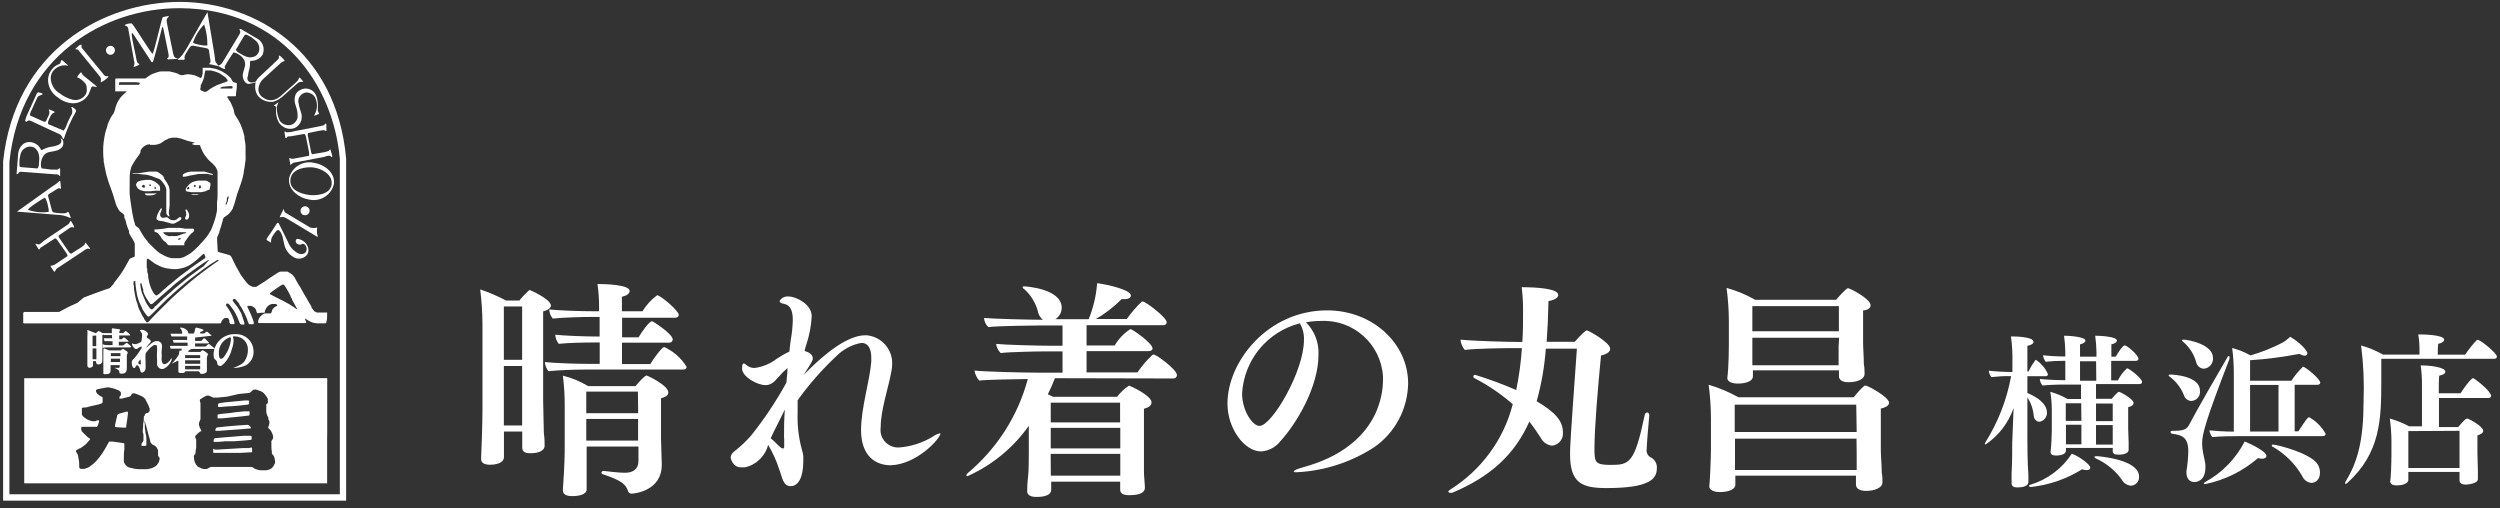 <svg width="251" height="51" viewBox="0 0 251 51" fill="none" xmlns="http://www.w3.org/2000/svg">
<rect x="0" y="0" width="251" height="51" fill="#333333" stroke="none"/>
<g clip-path="url(#clip0_275_2407)">
<path d="M34.752 50.266H0.312V16.22C1.477 5.106 10.349 0.19 18.119 0.19C25.697 0.245 33.789 5.143 34.752 15.927V50.266ZM0.945 49.625H34.119V15.964C33.468 8.494 28.239 0.904 18.11 0.822H17.973C10.532 0.822 2.064 5.628 0.945 16.247V49.625Z" fill="white"/>
<path d="M30.193 21.036C30.257 20.798 30.505 20.661 30.753 20.725C30.991 20.789 31.129 21.036 31.065 21.283C31 21.521 30.753 21.659 30.505 21.594C30.505 21.594 30.496 21.594 30.487 21.594C30.257 21.521 30.12 21.283 30.193 21.045V21.036Z" fill="white"/>
<path d="M29.028 17.895C29.294 16.778 30.404 16.091 31.523 16.348C32.441 16.467 33.688 17.263 33.523 18.481C33.266 19.597 32.156 20.284 31.037 20.037C30.138 19.909 28.881 19.14 29.028 17.895ZM33.294 18.508C33.422 17.538 32.321 16.924 31.459 16.814C30.853 16.732 29.312 16.869 29.165 17.977C29.018 19.085 30.202 19.46 31.064 19.579C31.633 19.643 33.147 19.607 33.303 18.499L33.294 18.508Z" fill="white"/>
<path d="M31.009 13.345C31.009 13.345 30.899 13.345 30.899 13.446C30.899 13.501 30.899 13.547 30.899 13.602L31.248 15.323C31.266 15.377 31.294 15.423 31.331 15.469C31.358 15.497 31.413 15.497 31.441 15.469L32.257 15.332C32.477 15.304 32.697 15.258 32.908 15.185C32.982 15.185 33.037 15.13 33.064 15.066L33.119 15.021H33.184L33.367 15.689L33.321 15.762H33.266C33.211 15.671 33.101 15.616 32.991 15.634C32.835 15.652 32.688 15.689 32.551 15.753L29.615 16.311C29.376 16.357 29.441 16.311 29.358 16.412C29.294 16.476 29.211 16.522 29.129 16.549V16.403L29.037 15.899C29.037 15.899 29.037 15.808 29.129 15.899C29.294 15.954 29.477 15.954 29.642 15.899L30.982 15.652C30.982 15.652 31.055 15.652 31.037 15.515V15.323L30.716 13.721C30.697 13.656 30.679 13.592 30.652 13.537C30.606 13.455 30.551 13.446 30.551 13.446L29.202 13.684C28.963 13.684 28.835 13.684 28.789 13.812C28.743 13.94 28.642 13.812 28.642 13.812L28.56 13.235C28.56 13.235 28.56 13.135 28.771 13.281C29.046 13.281 29.331 13.245 29.596 13.162L31.963 12.704L32.413 12.604C32.551 12.604 32.697 12.347 32.716 12.393L32.771 12.53V13.153H32.697C32.624 13.089 32.523 13.052 32.422 13.071L32.028 13.135L31.009 13.345Z" fill="white"/>
<path d="M28.211 5.683L28.551 6.04C28.551 6.04 28.615 6.04 28.551 6.114C28.486 6.187 28.551 6.114 28.45 6.168C28.367 6.196 28.285 6.242 28.22 6.297L26.459 7.899C26.165 8.155 25.982 8.512 25.945 8.897C25.918 9.272 26.11 9.629 26.441 9.812C26.762 10.05 27.174 10.123 27.56 10.004C27.789 9.931 28 9.803 28.184 9.638L29.587 8.393C29.982 8.018 29.908 8.1 30.018 7.835C30.018 7.725 30.138 7.835 30.138 7.835L30.367 8.091L30.459 8.228C30.22 8.164 29.963 8.247 29.798 8.43L28.56 9.519C28.257 9.849 27.863 10.087 27.431 10.215C26.991 10.27 26.541 10.16 26.184 9.894C26 9.766 25.853 9.592 25.762 9.391C25.651 9.144 25.596 8.878 25.624 8.613C25.615 8.283 25.752 7.972 26 7.761L27.835 6.04C27.918 5.967 27.982 5.876 28.018 5.775C28.018 5.683 27.954 5.592 28.018 5.583C28.083 5.573 28.211 5.683 28.211 5.683Z" fill="white"/>
<path d="M24.229 2.937L25.679 3.798C26.33 4.063 26.642 4.805 26.376 5.455C26.376 5.455 26.376 5.464 26.376 5.473C26.128 5.876 25.688 6.114 25.22 6.104C25.073 6.104 25.11 6.242 25.11 6.242C25.11 6.443 25.092 6.654 25.055 6.855L24.945 7.267C24.945 7.395 24.826 7.935 24.826 7.807C24.826 8.256 25.202 8.43 25.798 8.137V8.256C25.587 8.256 25.037 8.494 24.835 8.402C24.697 8.347 24.587 8.237 24.514 8.109C24.413 7.926 24.367 7.725 24.367 7.514C24.413 7.276 24.477 7.038 24.55 6.8C24.862 5.885 23.927 5.4 23.633 5.308C23.339 5.216 23.413 5.308 23.413 5.308L22.89 6.104C22.826 6.214 22.679 6.443 22.615 6.581C22.541 6.663 22.541 6.782 22.615 6.864C22.615 6.864 22.615 6.956 22.486 6.919C22.358 6.883 21.844 6.599 21.844 6.599H21.954C21.954 6.599 22.018 6.535 22.101 6.507C22.165 6.471 22.22 6.425 22.257 6.361C22.294 6.324 22.33 6.278 22.358 6.233L24.018 3.486C24.064 3.404 24.101 3.321 24.128 3.23C24.138 3.166 24.119 3.093 24.073 3.047C24.046 3.001 24.046 2.946 24.073 2.9L24.238 2.937H24.229ZM23.761 4.859C23.477 5.088 24.138 5.381 24.275 5.464C24.523 5.628 24.817 5.738 25.119 5.766C25.303 5.757 25.477 5.711 25.642 5.638C25.807 5.519 25.936 5.354 26 5.162C26.11 4.768 25.982 4.347 25.67 4.081C25.523 3.953 25.367 3.834 25.211 3.715L24.817 3.514C24.624 3.441 24.605 3.45 24.45 3.697L23.761 4.859Z" fill="white"/>
<path d="M13.413 6.699C13.413 6.699 13.413 6.654 13.459 6.562C13.514 6.415 13.514 6.26 13.459 6.113C13.404 5.848 13.404 5.811 13.367 5.582L12.899 3.028C12.899 2.9 12.844 2.68 12.716 2.635C12.642 2.607 12.569 2.571 12.514 2.525C12.569 2.479 12.633 2.452 12.697 2.424C12.697 2.424 13.083 2.296 13.239 2.369C13.395 2.442 15.193 5.427 15.321 5.39C15.45 5.354 16.239 1.82 16.34 1.728C16.541 1.664 16.743 1.619 16.954 1.609C16.954 1.664 16.908 1.719 16.835 1.792C16.78 1.857 16.743 1.921 16.725 2.003C16.743 2.214 16.771 2.415 16.817 2.616L17.358 5.244C17.376 5.381 17.413 5.509 17.468 5.637C17.532 5.756 17.523 5.711 17.633 5.811L17.899 5.912L16.853 5.967C16.945 5.967 16.716 5.921 16.789 5.866C16.863 5.811 16.982 5.766 16.927 5.463L16.386 2.79C16.386 2.79 16.303 2.626 16.266 2.79C16.23 2.955 15.441 6.113 15.349 6.205C15.257 6.296 15.202 6.205 15.202 6.205L13.349 3.376C13.349 3.376 13.22 3.23 13.22 3.477C13.22 3.724 13.633 5.619 13.633 5.619C13.725 6.159 13.78 6.287 13.872 6.351C13.927 6.388 13.973 6.425 14.009 6.48C14.009 6.48 13.541 6.754 13.413 6.699Z" fill="white"/>
<path d="M11.312 5.446C11.092 5.565 10.826 5.491 10.697 5.272C10.569 5.052 10.652 4.786 10.872 4.658C11.092 4.539 11.358 4.612 11.486 4.832C11.486 4.832 11.486 4.841 11.486 4.851C11.596 5.061 11.523 5.327 11.303 5.446H11.312Z" fill="white"/>
<path d="M10.138 8.274C10.083 8.274 10.138 8.182 10.138 7.889C10.083 7.752 10 7.624 9.89 7.514L7.973 5.161C7.909 5.07 7.826 4.96 7.716 4.96C7.606 4.96 7.597 4.96 7.569 4.887L7.725 4.768L7.918 4.576C7.964 4.539 8.028 4.511 8.083 4.493C8.175 4.493 8.211 4.493 8.202 4.557C8.193 4.621 8.129 4.722 8.248 4.85L10.083 7.084C10.147 7.175 10.22 7.258 10.294 7.34L10.422 7.505C10.514 7.624 10.661 7.679 10.808 7.651C10.808 7.651 10.927 7.651 10.881 7.716C10.67 7.944 10.413 8.128 10.138 8.274Z" fill="white"/>
<path d="M6.138 6.049C6.211 6.04 6.284 6.058 6.33 6.113C6.431 6.223 6.853 6.58 6.853 6.58V6.598C6.339 6.479 5.807 6.635 5.44 7.01C5.22 7.23 5.101 7.523 5.092 7.825C5.101 8.466 5.449 9.061 6.009 9.381C6.394 9.683 6.835 9.903 7.312 10.013C7.761 10.114 8.229 9.949 8.523 9.592C8.688 9.391 8.752 9.125 8.706 8.869C8.725 8.622 8.615 8.374 8.422 8.219L8.257 8.063C8.156 7.981 7.881 7.779 7.771 7.788C7.661 7.798 7.78 7.752 7.78 7.752V7.66L8.083 7.285H8.174C8.101 7.285 8.229 7.285 8.238 7.386C8.248 7.486 8.349 7.56 8.431 7.633L9.56 8.548L9.752 8.75L9.303 8.667C9.092 8.667 9.073 9.317 8.725 9.72C8.367 10.141 7.835 10.388 7.275 10.37C6.743 10.333 6.229 10.132 5.816 9.784C5.294 9.464 4.936 8.924 4.844 8.31C4.761 7.752 4.954 7.193 5.358 6.8C5.532 6.626 5.743 6.498 5.972 6.424C6.092 6.351 6.138 6.049 6.138 6.049Z" fill="white"/>
<path d="M2.642 11.706L3.716 9.344C3.762 9.289 3.844 9.262 3.918 9.28C3.973 9.28 4.294 9.372 4.285 9.445C4.275 9.518 3.835 9.61 3.771 9.747C3.707 9.884 3.587 10.113 3.184 11.029L3.101 11.175C3.009 11.459 2.936 11.569 3.101 11.633L4.395 12.21C4.45 12.228 4.496 12.228 4.551 12.21C4.624 12.21 4.679 12.026 4.679 12.026C4.872 11.569 5.064 11.422 4.899 11.019C4.899 10.946 5.028 11.019 5.028 11.019C5.028 11.019 5.395 11.166 5.459 11.203C5.486 11.23 5.486 11.285 5.459 11.312C5.193 11.367 5.064 11.642 4.89 12.054C4.844 12.145 4.826 12.255 4.817 12.356C4.817 12.438 4.872 12.502 4.954 12.512L6.165 13.015C6.229 13.015 6.303 13.116 6.385 13.107C6.496 12.988 6.578 12.85 6.633 12.704C6.697 12.557 6.734 12.429 6.78 12.319C6.826 12.21 7.055 11.724 7.138 11.578C7.257 11.413 7.294 11.193 7.229 11.001C7.229 10.937 7.156 10.809 7.174 10.745H7.248C7.248 10.745 7.752 10.992 7.615 11.221C7.129 12.063 6.734 12.96 6.431 13.885C6.431 13.967 6.358 13.986 6.303 13.885C6.257 13.812 6.211 13.738 6.174 13.656C6.11 13.573 6.174 13.601 5.991 13.482C5.918 13.436 5.835 13.4 5.752 13.372L3.193 12.182C3.11 12.136 3.018 12.109 2.927 12.091C2.798 12.091 2.743 12.182 2.679 12.21C2.615 12.237 2.532 12.21 2.532 12.091L2.642 11.706Z" fill="white"/>
<path d="M1.679 17.309L1.808 15.625C1.808 14.993 2.193 14.234 3 14.261C3.486 14.289 3.908 14.582 4.11 15.021C4.211 15.14 4.285 15.021 4.285 15.021C4.468 14.929 4.661 14.847 4.853 14.792L5.275 14.71C5.413 14.71 5.927 14.527 5.808 14.572C6.22 14.398 6.23 14.096 6.055 13.886L6.239 13.968C6.321 14.078 6.367 14.206 6.358 14.344C6.367 14.49 6.33 14.646 6.239 14.765C6.11 14.911 5.945 15.021 5.762 15.094C5.523 15.158 5.285 15.213 5.037 15.25C4.12 15.378 4.064 16.431 4.12 16.705C4.175 16.98 4.211 16.907 4.211 16.907L5.129 17.026H5.679C5.835 17.026 5.863 17.026 5.927 16.888C5.927 16.888 6.009 16.888 6.037 16.98C6.046 17.218 6.046 17.447 6.037 17.685C6.037 17.685 5.973 17.685 5.908 17.575C5.844 17.538 5.78 17.511 5.707 17.502H5.542L2.275 17.255C2.184 17.245 2.092 17.245 2 17.255C1.936 17.273 1.881 17.319 1.853 17.383C1.853 17.383 1.853 17.447 1.734 17.483C1.615 17.52 1.679 17.309 1.679 17.309ZM3.615 16.898C3.945 17.053 3.918 16.33 3.927 16.165C3.973 15.854 3.927 15.543 3.817 15.25C3.734 15.094 3.615 14.948 3.468 14.838C3.294 14.737 3.083 14.7 2.881 14.728C2.477 14.801 2.156 15.103 2.055 15.506C2.009 15.707 1.973 15.909 1.954 16.11V16.55C1.954 16.751 1.954 16.76 2.285 16.797L3.615 16.898Z" fill="white"/>
<path d="M5.945 23.608C5.945 23.608 5.853 23.691 5.881 23.745C5.899 23.8 5.927 23.846 5.954 23.892L6.945 25.338C6.945 25.338 7.028 25.421 7.083 25.448C7.11 25.476 7.165 25.476 7.193 25.448L7.89 25C8.083 24.89 8.266 24.762 8.44 24.615C8.495 24.579 8.532 24.515 8.532 24.441V24.377H8.606L9.037 24.926V25.009H8.973C8.881 24.945 8.761 24.945 8.67 25.009C8.532 25.073 8.404 25.146 8.294 25.247L5.807 26.895C5.606 27.032 5.661 26.986 5.615 27.087C5.578 27.169 5.523 27.242 5.45 27.297L5.358 27.178L5.083 26.748C5.083 26.748 5.083 26.666 5.147 26.675C5.321 26.657 5.486 26.593 5.624 26.483L6.752 25.732C6.752 25.732 6.826 25.732 6.752 25.576L6.661 25.402L5.743 24.093C5.706 24.048 5.661 24.002 5.615 23.956C5.578 23.938 5.523 23.938 5.486 23.956L4.339 24.698C4.138 24.835 4.018 24.872 4.009 24.972C4 25.073 3.872 25.018 3.872 25.018L3.569 24.524C3.569 24.524 3.569 24.414 3.789 24.524C4.009 24.634 4.303 24.221 4.514 24.093L6.514 22.748C6.716 22.61 6.789 22.555 6.89 22.482C6.991 22.409 7.055 22.143 7.083 22.171L7.193 22.281L7.431 22.72V22.839H7.367C7.275 22.793 7.165 22.793 7.073 22.839L6.743 23.059L5.945 23.608Z" fill="white"/>
<path d="M1.707 21.245L5.092 18.828C5.34 18.645 5.349 18.673 5.661 18.444L5.973 18.16H6.046L6.101 18.609C6.055 18.453 6.174 19.03 6.101 18.947C6 18.892 5.872 18.892 5.771 18.947L5.028 19.414C4.954 19.442 4.89 19.488 4.844 19.552C4.817 19.616 4.817 19.68 4.844 19.744L5.22 21.145C5.22 21.218 5.285 21.282 5.422 21.337C5.624 21.373 5.826 21.401 6.037 21.41C6.312 21.41 6.624 21.474 6.789 21.273L6.899 21.319L7.119 21.877H7.037C6.624 21.675 6.174 21.575 5.716 21.566L1.707 21.245ZM4.459 19.872C4.385 19.872 2.771 20.897 2.817 21.071C3.477 21.3 4.184 21.373 4.881 21.273C4.963 21.108 4.67 19.89 4.477 19.835L4.459 19.872Z" fill="white"/>
<path d="M14.982 17.227H15.734C15.789 17.246 15.844 17.273 15.89 17.301C16.009 17.374 16.238 17.53 16.303 17.594C16.358 17.649 16.413 17.722 16.45 17.795V17.868C16.486 17.942 16.532 18.015 16.578 18.079C16.642 18.18 16.715 18.271 16.78 18.372C16.844 18.491 16.908 18.61 16.963 18.738C16.991 18.848 17.009 18.949 17.027 19.058V20.66C17.027 20.825 16.954 21.118 16.954 21.246C16.954 21.311 16.954 21.365 16.954 21.43C16.954 21.53 17.027 21.722 17.027 21.722C17 21.722 16.963 21.722 16.936 21.722C16.881 21.695 16.835 21.649 16.798 21.603C16.752 21.549 16.725 21.494 16.697 21.43C16.688 21.356 16.688 21.283 16.697 21.21V19.324C16.697 19.232 16.697 19.15 16.697 19.058C16.697 18.958 16.66 18.857 16.624 18.765C16.578 18.656 16.514 18.555 16.45 18.463C16.367 18.344 16.275 18.225 16.174 18.116C16.128 18.061 16.082 18.024 16.018 17.987L15.661 17.85L15.211 17.676C15.037 17.621 14.853 17.575 14.67 17.539C14.422 17.539 14 17.466 13.752 17.447H13.321C13.321 17.447 13.321 17.411 13.321 17.392H13.908L14.982 17.227Z" fill="white"/>
<path d="M20.56 17.237L20.863 17.328L21.257 17.438C21.257 17.438 21.34 17.475 21.376 17.502V17.557H21.285C21.174 17.557 20.918 17.466 20.808 17.456C20.688 17.447 20.569 17.447 20.45 17.456C20.174 17.456 19.835 17.456 19.615 17.53L19.055 17.63L18.587 17.74H18.349C18.349 17.74 18.34 17.685 18.349 17.658C18.349 17.63 18.349 17.594 18.349 17.566C18.367 17.539 18.395 17.502 18.422 17.484C18.459 17.447 18.514 17.42 18.56 17.392C18.652 17.346 18.743 17.319 18.835 17.292C18.945 17.264 19.064 17.237 19.174 17.227H20.56V17.237Z" fill="white"/>
<path d="M15.752 19.416C15.66 19.471 15.559 19.517 15.459 19.553C15.358 19.59 15.248 19.608 15.137 19.617C15.009 19.617 14.89 19.617 14.761 19.617C14.706 19.608 14.66 19.581 14.615 19.553C14.587 19.535 14.559 19.508 14.55 19.48C14.541 19.462 14.541 19.434 14.55 19.416C14.569 19.416 14.587 19.416 14.605 19.416H15.752Z" fill="white"/>
<path d="M20.037 19.471L19.817 19.571C19.753 19.571 19.698 19.571 19.633 19.571C19.541 19.581 19.441 19.581 19.349 19.571C19.285 19.553 19.23 19.535 19.175 19.507H20L20.037 19.471Z" fill="white"/>
<path d="M16.257 20.908C16.257 20.908 16.257 20.954 16.257 20.972C16.239 21.027 16.22 21.082 16.202 21.137C16.202 21.238 16.101 21.357 16.083 21.439C16.074 21.503 16.074 21.558 16.083 21.622C16.083 21.668 16.11 21.705 16.138 21.741C16.156 21.769 16.174 21.796 16.202 21.814L16.312 21.869H16.422C16.486 21.851 16.56 21.833 16.624 21.824C16.679 21.814 16.734 21.814 16.789 21.824C16.853 21.824 16.899 21.915 16.954 21.952C17.009 21.998 17.064 22.034 17.129 22.062C17.202 22.089 17.275 22.107 17.349 22.107C17.422 22.117 17.496 22.117 17.569 22.107L17.707 22.043L17.863 21.924L17.991 21.814H18.074C18.074 21.814 18.138 21.805 18.165 21.814C18.193 21.842 18.211 21.888 18.211 21.924C18.211 21.97 18.184 22.007 18.156 22.043C18.119 22.089 18.074 22.135 18.018 22.162L17.587 22.4C17.532 22.428 17.477 22.446 17.413 22.455C17.349 22.465 17.294 22.465 17.23 22.455L16.413 22.227L15.991 22.162C15.936 22.153 15.872 22.126 15.826 22.098C15.78 22.071 15.752 22.043 15.725 21.998C15.707 21.943 15.707 21.888 15.725 21.833C15.734 21.76 15.752 21.695 15.78 21.631C15.798 21.576 15.817 21.522 15.835 21.467C15.872 21.375 15.918 21.293 15.963 21.21C16.018 21.11 16.083 21.018 16.156 20.927C16.184 20.927 16.22 20.927 16.248 20.927C16.248 20.927 16.248 20.917 16.257 20.908Z" fill="white"/>
<path d="M18.697 21.018C18.697 21.018 18.761 21.073 18.789 21.1C18.835 21.173 18.881 21.246 18.917 21.329C18.954 21.393 18.972 21.457 18.982 21.53C18.991 21.613 18.991 21.704 18.982 21.787C18.963 21.841 18.945 21.887 18.917 21.933C18.908 21.96 18.89 21.979 18.872 21.997C18.844 22.025 18.807 22.034 18.77 22.043C18.734 22.052 18.697 22.052 18.66 22.043C18.633 22.034 18.605 22.006 18.596 21.979C18.587 21.942 18.587 21.896 18.596 21.86C18.596 21.777 18.679 21.695 18.688 21.613C18.706 21.53 18.706 21.448 18.688 21.365C18.688 21.274 18.615 21.146 18.615 21.1C18.615 21.082 18.615 21.063 18.615 21.045H18.706V21.018H18.697Z" fill="white"/>
<path d="M19.468 23.031C19.468 23.031 19.441 22.976 19.413 22.957C19.386 22.957 19.367 22.957 19.34 22.957H18.578L18.073 22.875H16.899L16.523 22.948L15.835 23.031H15.514C15.514 23.031 15.514 23.086 15.514 23.113C15.514 23.15 15.514 23.186 15.514 23.223C15.514 23.25 15.532 23.278 15.56 23.296C15.56 23.296 15.707 23.296 15.78 23.369C15.835 23.397 15.881 23.443 15.927 23.488C16.009 23.58 16.083 23.69 16.156 23.791C16.156 23.845 16.22 23.919 16.257 23.964C16.303 24.038 16.367 24.102 16.431 24.166C16.496 24.23 16.578 24.267 16.651 24.331C16.697 24.386 16.743 24.44 16.789 24.505C16.808 24.532 16.826 24.55 16.853 24.569C16.881 24.596 16.927 24.614 16.963 24.623H18.376C18.376 24.623 18.459 24.633 18.505 24.623V24.395C18.505 24.395 18.541 24.331 18.56 24.303L18.679 24.111L18.918 23.772C18.991 23.681 19.119 23.534 19.184 23.461C19.248 23.406 19.312 23.36 19.376 23.314C19.413 23.287 19.441 23.259 19.468 23.232C19.468 23.214 19.468 23.195 19.468 23.177C19.496 23.131 19.505 23.076 19.468 23.031ZM18.174 23.946C18.174 23.946 18.147 23.992 18.129 24.001C18.083 24.029 18.037 24.056 17.982 24.065H17.872C17.872 24.065 17.853 24.01 17.872 23.992L18.018 23.91H18.119C18.119 23.91 18.184 23.992 18.174 23.992V23.946ZM18.743 23.406C18.743 23.406 18.697 23.406 18.679 23.406L18.431 23.461L17.954 23.635C17.872 23.662 17.789 23.69 17.697 23.699H17.184C17.11 23.708 17.028 23.717 16.954 23.717L16.716 23.626C16.661 23.598 16.606 23.562 16.551 23.525C16.496 23.479 16.45 23.433 16.404 23.388V23.314C16.496 23.314 16.578 23.314 16.67 23.314H18.569C18.615 23.314 18.67 23.342 18.707 23.369C18.707 23.388 18.707 23.406 18.707 23.424C18.716 23.424 18.734 23.424 18.743 23.433V23.406Z" fill="white"/>
<path d="M32.853 43.528V42.448V39.262C32.853 39.07 32.853 39.134 32.853 39.07V38.053C32.853 38.053 32.862 37.989 32.853 37.962C32.816 37.953 32.771 37.953 32.734 37.962H14.459V38.017V37.971H2.431C2.431 37.971 2.431 38.035 2.431 38.063V48.288C2.431 48.352 2.431 48.416 2.431 48.48C2.431 48.499 2.459 48.517 2.477 48.526H32.844C32.844 48.48 32.844 48.426 32.844 48.38V43.912C32.844 43.72 32.853 43.629 32.853 43.528ZM16.037 46.027C16.018 46.137 16 46.238 15.963 46.338C15.936 46.402 15.908 46.476 15.862 46.531C15.807 46.613 15.743 46.695 15.67 46.769C15.615 46.814 15.55 46.851 15.486 46.888C15.394 46.933 15.303 46.979 15.211 47.016L14.78 47.107H13.954C13.67 47.098 13.385 47.052 13.11 46.97C13.009 46.952 12.917 46.915 12.826 46.878C12.752 46.824 12.679 46.769 12.624 46.695C12.578 46.65 12.541 46.586 12.505 46.531C12.468 46.467 12.45 46.402 12.431 46.338C12.422 46.228 12.422 46.128 12.431 46.018C12.431 45.816 12.431 45.432 12.486 45.102V44.681C12.486 44.681 12.495 44.599 12.486 44.562C12.477 44.535 12.45 44.507 12.422 44.489H12.349L11.954 44.425L11.33 44.334H11.027C11.027 44.334 10.982 44.334 10.954 44.334L10.642 44.901L10.395 45.313L10.339 45.386C10.339 45.441 10.284 45.496 10.248 45.542C10.211 45.588 10.027 45.862 9.936 45.972C9.844 46.082 9.679 46.265 9.587 46.366C9.514 46.439 9.431 46.512 9.349 46.586L9.027 46.833L8.816 46.952L8.486 47.071C8.422 47.071 8.367 47.071 8.303 47.071C8.238 47.071 8.174 47.071 8.11 47.071C8.073 47.062 8.037 47.043 8.009 47.016C7.982 46.988 7.963 46.961 7.954 46.933C7.954 46.878 7.954 46.833 7.954 46.778C7.954 46.576 7.954 46.274 7.881 46.036C7.862 45.908 7.844 45.789 7.816 45.661C7.78 45.588 7.734 45.514 7.688 45.441C7.661 45.405 7.642 45.359 7.633 45.313C7.624 45.286 7.624 45.267 7.633 45.24L7.706 45.176L7.972 45.02H8.037L8.284 44.855L8.605 44.608C8.688 44.535 8.752 44.453 8.826 44.37C8.881 44.315 8.927 44.26 8.972 44.205C9 44.178 9.018 44.15 9.027 44.114C9.037 44.086 9.037 44.059 9.027 44.031C8.954 43.995 8.881 43.949 8.816 43.903C8.743 43.839 8.605 43.702 8.505 43.601L8.339 43.436C8.284 43.391 8.238 43.336 8.202 43.281C8.174 43.235 8.165 43.189 8.156 43.134C8.147 43.079 8.147 43.024 8.156 42.969C8.156 42.924 8.174 42.887 8.202 42.85C8.238 42.841 8.284 42.841 8.321 42.85H9.615C9.615 42.85 9.679 42.85 9.716 42.85C9.743 42.832 9.771 42.805 9.789 42.777C9.835 42.686 9.872 42.585 9.899 42.484C9.927 42.411 9.945 42.329 9.954 42.255C9.954 42.237 9.954 42.228 9.954 42.21C9.89 42.21 9.816 42.21 9.752 42.21C9.688 42.228 9.624 42.255 9.56 42.292H9.339H9.248L8.908 42.182C8.826 42.146 8.743 42.109 8.67 42.063C8.587 42.008 8.505 41.944 8.422 41.88C8.376 41.843 8.33 41.798 8.294 41.752C8.257 41.706 8.238 41.66 8.22 41.605C8.22 41.55 8.22 41.496 8.22 41.441V41.093C8.22 41.093 8.211 41.02 8.22 40.983C8.257 40.956 8.294 40.928 8.339 40.919C8.404 40.919 8.706 40.919 8.844 40.855C8.982 40.791 9.495 40.708 9.816 40.626L10.128 40.534L10.229 40.479C10.229 40.479 10.284 40.434 10.303 40.397C10.303 40.306 10.303 40.214 10.303 40.122C10.303 40.058 10.303 39.985 10.303 39.921C10.293 39.894 10.275 39.866 10.248 39.848C10.193 39.848 10.037 39.729 9.936 39.665C9.872 39.619 9.816 39.573 9.761 39.527L9.716 39.463C9.688 39.417 9.661 39.363 9.642 39.308C9.642 39.262 9.642 39.216 9.642 39.17C9.642 39.152 9.67 39.134 9.688 39.125C9.743 39.097 9.807 39.07 9.872 39.06L10.679 38.905C10.78 38.887 10.89 38.887 10.991 38.905L11.532 39.042C11.661 39.088 11.789 39.143 11.917 39.198C11.972 39.225 12.027 39.271 12.073 39.317C12.101 39.344 12.128 39.39 12.138 39.427C12.147 39.482 12.147 39.536 12.138 39.591C12.138 39.61 12.138 39.637 12.138 39.656C12.138 39.701 12.073 39.738 12.037 39.793C12.009 39.82 12 39.848 11.991 39.884C11.991 39.93 11.991 39.976 11.991 40.022C12.009 40.031 12.037 40.031 12.055 40.022C12.11 40.022 12.165 40.022 12.22 40.022L12.982 39.83L13.082 39.775L13.147 39.711C13.147 39.656 13.22 39.591 13.275 39.536C13.293 39.518 13.321 39.5 13.349 39.491C13.404 39.482 13.468 39.482 13.523 39.491C13.605 39.518 13.688 39.546 13.771 39.582C13.927 39.646 14.138 39.729 14.239 39.784C14.33 39.839 14.422 39.894 14.495 39.967C14.532 40.003 14.569 40.04 14.596 40.086C14.651 40.187 14.752 40.406 14.835 40.562C14.917 40.718 14.908 40.699 14.936 40.772C14.972 40.864 15 40.956 15.027 41.047C15.037 41.111 15.037 41.184 15.027 41.248C15.018 41.285 14.991 41.322 14.963 41.349C14.927 41.395 14.881 41.431 14.835 41.459C14.761 41.459 14.688 41.459 14.615 41.541C14.587 41.541 14.569 41.569 14.55 41.587V41.688C14.55 41.688 14.514 41.734 14.495 41.752C14.495 41.752 14.45 41.807 14.44 41.834C14.44 41.907 14.44 41.972 14.44 42.045C14.44 42.045 14.44 42.301 14.394 42.429C14.349 42.557 14.394 42.896 14.339 43.116V43.299C14.339 43.299 14.339 43.391 14.339 43.436C14.358 43.491 14.376 43.537 14.404 43.583C14.404 43.638 14.404 43.684 14.404 43.738C14.404 43.83 14.404 43.922 14.404 44.013C14.413 44.077 14.413 44.15 14.404 44.215C14.385 44.269 14.367 44.324 14.33 44.379L14.257 44.462C14.257 44.462 14.22 44.526 14.211 44.562C14.211 44.608 14.211 44.654 14.211 44.7C14.211 44.718 14.211 44.745 14.211 44.764C14.248 44.773 14.275 44.773 14.312 44.764C14.404 44.773 14.486 44.773 14.578 44.764C14.624 44.755 14.661 44.727 14.697 44.7C14.697 44.681 14.697 44.654 14.697 44.636V44.187C14.697 44.041 14.697 43.748 14.624 43.528C14.55 43.308 14.624 43.281 14.569 43.153C14.514 43.024 14.569 42.622 14.514 42.42V42.237C14.514 42.237 14.55 42.31 14.569 42.356C14.569 42.484 14.661 42.667 14.697 42.832C14.734 42.997 14.816 43.308 14.881 43.546C14.945 43.784 15.009 44.004 15.073 44.224C15.073 44.297 15.073 44.379 15.147 44.453C15.165 44.48 15.183 44.507 15.202 44.535L15.339 44.654C15.404 44.654 15.495 44.718 15.56 44.764C15.633 44.819 15.688 44.874 15.743 44.947C15.798 45.038 15.835 45.13 15.871 45.231C15.871 45.295 15.871 45.368 15.871 45.432V45.771C15.945 45.844 16 45.926 16.037 46.018V46.027ZM27.578 46.54C27.56 46.604 27.532 46.659 27.505 46.714C27.468 46.787 27.422 46.851 27.367 46.915C27.321 46.97 27.266 47.016 27.202 47.052C27.138 47.098 27.073 47.126 27 47.153C26.917 47.181 26.835 47.208 26.743 47.217H26.44C26.349 47.217 26.248 47.217 26.156 47.217C26.037 47.199 25.917 47.181 25.807 47.144C25.734 47.126 25.66 47.098 25.596 47.062C25.514 47.062 25.44 46.961 25.367 46.906C25.312 46.888 25.266 46.878 25.211 46.878H21.413C21.33 46.869 21.248 46.869 21.165 46.878C21.11 46.878 20.963 46.998 20.862 47.043C20.817 47.071 20.761 47.08 20.706 47.089C20.624 47.098 20.541 47.098 20.459 47.089L20.22 47.025L20.073 46.952L19.881 46.878C19.817 46.814 19.752 46.741 19.697 46.668C19.66 46.613 19.633 46.558 19.605 46.503C19.56 46.412 19.532 46.32 19.505 46.219C19.486 46.091 19.468 45.972 19.459 45.844C19.459 45.816 19.459 45.798 19.459 45.771C19.486 45.734 19.514 45.688 19.541 45.652C19.578 45.606 19.615 45.551 19.633 45.496C19.633 45.432 19.633 45.166 19.697 45.002V44.453C19.697 44.343 19.697 44.233 19.697 44.123C19.67 44.059 19.642 43.995 19.605 43.931C19.605 43.876 19.605 43.821 19.605 43.766L19.826 43.546L20.082 43.327C20.082 43.327 20.183 43.327 20.229 43.262C20.229 43.262 20.11 43.052 20.064 42.942C20.027 42.86 20 42.777 19.982 42.695C19.963 42.612 19.963 42.53 19.982 42.448C20.009 42.365 20.046 42.283 20.082 42.21C20.101 42.164 20.119 42.118 20.128 42.063V40.479C20.11 40.397 20.092 40.315 20.064 40.241C20.064 40.214 20.064 40.177 20.064 40.15C20.073 40.122 20.092 40.095 20.119 40.077L20.44 39.875L20.743 39.72H20.817C20.872 39.711 20.917 39.711 20.972 39.72L21.413 39.921C21.477 39.921 21.532 39.921 21.596 39.921H21.826L22.826 39.82L23.972 39.555L24.991 39.454C25.037 39.454 25.092 39.427 25.128 39.399L25.385 39.17C25.385 39.17 25.45 39.125 25.486 39.115H25.725L26.165 39.271C26.248 39.308 26.33 39.344 26.404 39.399C26.468 39.454 26.523 39.509 26.578 39.573C26.642 39.656 26.761 39.811 26.826 39.921C26.853 39.958 26.872 40.003 26.89 40.049C26.89 40.095 26.89 40.15 26.89 40.196C26.89 40.241 26.89 40.287 26.89 40.333C26.899 40.37 26.899 40.406 26.89 40.443C26.89 40.507 26.771 40.553 26.734 40.598C26.734 40.635 26.734 40.663 26.734 40.699V41.322C26.734 41.413 26.761 41.505 26.789 41.587C26.789 41.679 26.908 41.834 26.945 41.926C26.945 41.981 26.945 42.045 26.945 42.1C26.991 42.164 27.018 42.228 27.046 42.301C27.046 42.374 27.046 42.448 27.046 42.521C27.046 42.622 26.927 42.85 26.927 42.878V42.951L27.037 43.061C27.092 43.116 27.147 43.18 27.193 43.244C27.238 43.327 27.284 43.409 27.321 43.491C27.358 43.583 27.394 43.674 27.422 43.766C27.431 43.83 27.431 43.885 27.422 43.949C27.413 44.004 27.394 44.05 27.367 44.096C27.367 44.15 27.284 44.196 27.248 44.26C27.248 44.297 27.248 44.334 27.248 44.37C27.248 44.48 27.248 44.581 27.248 44.691C27.248 44.901 27.248 45.157 27.294 45.322C27.284 45.386 27.284 45.45 27.294 45.514C27.294 45.569 27.422 45.679 27.477 45.771C27.523 45.844 27.55 45.917 27.569 46C27.596 46.128 27.615 46.247 27.624 46.375C27.624 46.43 27.615 46.494 27.596 46.549H27.578V46.54Z" fill="white"/>
<path d="M24.954 40.214C24.954 40.214 25.009 40.214 25.009 40.269C25.009 40.342 25.009 40.407 25.009 40.48C25.009 40.507 25.009 40.526 25.009 40.553C24.982 40.58 24.945 40.608 24.909 40.617L24.138 40.709L23.221 40.791H22.991L22.074 40.864C22.074 40.864 21.991 40.864 21.945 40.864C21.918 40.855 21.899 40.837 21.89 40.809C21.881 40.754 21.881 40.69 21.89 40.635C21.89 40.599 21.909 40.553 21.936 40.526C21.954 40.498 21.991 40.489 22.019 40.48L22.56 40.397L23.56 40.306L24.578 40.205H24.964L24.954 40.214Z" fill="white"/>
<path d="M25 41.295C25 41.295 25.046 41.295 25.055 41.341C25.065 41.423 25.065 41.496 25.055 41.579C25.055 41.634 25.028 41.679 25 41.725C24.982 41.725 24.955 41.725 24.936 41.725L24.248 41.808L23.331 41.899L22.331 42H21.909C21.909 42 21.863 42.009 21.845 42C21.845 41.936 21.845 41.862 21.845 41.798C21.835 41.734 21.835 41.679 21.845 41.615C21.863 41.615 21.881 41.615 21.9 41.615C21.982 41.588 22.065 41.57 22.147 41.56L23.065 41.469L23.652 41.386L24.569 41.295H25Z" fill="white"/>
<path d="M12.844 41.387C12.844 41.387 12.844 41.469 12.844 41.506C12.844 41.616 12.78 42.046 12.743 42.321C12.707 42.595 12.698 42.669 12.67 42.797C12.67 42.843 12.67 42.888 12.67 42.934C12.652 42.934 12.624 42.934 12.606 42.934H12.367L11.67 42.888C11.67 42.888 11.588 42.87 11.551 42.843C11.542 42.788 11.542 42.742 11.551 42.687C11.551 42.595 11.633 42.33 11.67 42.147C11.707 41.964 11.753 41.772 11.771 41.698C11.78 41.662 11.799 41.634 11.826 41.607C11.854 41.579 11.899 41.552 11.936 41.543L12.679 41.332C12.725 41.323 12.78 41.323 12.826 41.332L12.844 41.387Z" fill="white"/>
<path d="M24.982 42.675C24.982 42.675 25.046 42.73 25.064 42.767L25.183 42.904V42.968C25.183 42.968 25.147 43.014 25.119 43.023C25.073 43.023 25.027 43.023 24.982 43.023L24.165 43.097L23.156 43.17H23.064L22.064 43.252H21.633C21.633 43.252 21.633 43.188 21.633 43.152V43.087C21.633 43.087 21.679 43.005 21.706 42.968C21.734 42.941 21.771 42.923 21.817 42.914L22.734 42.813L23.725 42.73L24.734 42.657C24.817 42.657 24.899 42.657 24.982 42.675Z" fill="white"/>
<path d="M25.211 43.794H25.266C25.266 43.794 25.266 43.839 25.266 43.858C25.266 43.903 25.266 43.958 25.266 44.004C25.275 44.041 25.275 44.077 25.266 44.114C25.229 44.141 25.193 44.169 25.147 44.169L24.349 44.242L23.431 44.306H22.587L21.945 44.361H21.45C21.44 44.306 21.44 44.251 21.45 44.196C21.45 44.141 21.477 44.086 21.505 44.041C21.532 44.013 21.569 43.995 21.615 43.995L22.486 43.913L23.404 43.839L24.385 43.757H25.183L25.211 43.794Z" fill="white"/>
<path d="M25.211 44.929C25.211 44.929 25.248 44.929 25.266 44.929C25.294 44.956 25.303 44.993 25.312 45.029V45.35C25.312 45.35 25.285 45.405 25.257 45.414C25.202 45.423 25.156 45.423 25.101 45.414L24.119 45.469H21.45C21.45 45.469 21.404 45.441 21.404 45.414C21.404 45.322 21.404 45.231 21.404 45.139C21.404 45.112 21.404 45.075 21.404 45.048C21.459 45.048 21.514 45.084 21.541 45.139H21.872L22.596 45.093L23.514 45.039L24.431 44.984H25.009L25.211 44.929Z" fill="white"/>
<path d="M27.963 10.261L27.853 10.535C27.826 10.617 27.798 10.7 27.789 10.782C27.789 11.231 27.881 11.679 28.074 12.091C28.202 12.32 28.431 12.476 28.688 12.531C28.954 12.613 29.257 12.577 29.486 12.412C29.679 12.265 29.817 12.055 29.872 11.826C29.899 11.542 29.872 11.249 29.798 10.975L29.688 10.599C29.569 10.306 29.551 9.986 29.615 9.684C29.679 9.4 29.863 9.162 30.129 9.043C30.661 8.732 31.349 8.906 31.661 9.437C31.698 9.501 31.734 9.574 31.762 9.647C31.89 9.995 31.936 10.37 31.909 10.736V11.139L32.046 11.432L31.532 11.634L31.707 11.231C31.89 10.736 31.853 10.187 31.597 9.72C31.477 9.537 31.294 9.4 31.083 9.345C30.899 9.263 30.688 9.263 30.505 9.345C30.165 9.492 29.945 9.821 29.945 10.187C29.991 10.526 30.074 10.855 30.184 11.176C30.303 11.469 30.331 11.789 30.248 12.091C30.147 12.412 29.918 12.677 29.624 12.833C29.266 12.989 28.863 12.961 28.523 12.778C28.193 12.613 27.954 12.32 27.844 11.972C27.78 11.78 27.734 11.588 27.716 11.386V10.892C27.734 10.846 27.734 10.791 27.716 10.746C27.661 10.663 27.578 10.617 27.477 10.608L27.963 10.261Z" fill="white"/>
<path d="M27.963 22.381L28.009 22.472L28.376 23.205L28.881 24.23C29.046 24.669 29.33 25.045 29.716 25.31C30.138 25.594 30.495 25.558 30.697 25.31C30.872 25.026 30.78 24.66 30.505 24.486H30.349C30.202 24.596 30 24.596 29.853 24.486C29.706 24.413 29.642 24.23 29.716 24.084C29.716 24.084 29.716 24.074 29.716 24.065C29.844 23.882 30.211 24.065 30.422 24.175C30.56 24.267 30.688 24.395 30.78 24.532C30.899 24.715 30.973 24.917 30.973 25.136C30.963 25.301 30.908 25.457 30.817 25.594C30.45 26.034 29.789 26.098 29.349 25.731C28.945 25.466 28.66 25.054 28.55 24.578L28.358 23.727L28.238 23.424C28.238 23.424 28.055 23.031 27.862 23.104C27.67 23.177 27.321 23.782 27.321 23.782C27.229 23.965 27.193 24.166 27.22 24.367L26.853 24.148C26.853 24.148 26.697 24.102 26.798 23.928C26.899 23.754 27.11 23.489 27.275 23.241C27.44 22.994 27.642 22.674 27.826 22.381H27.954H27.963Z" fill="white"/>
<path d="M20.826 1.216L21.541 5.546C21.596 5.848 21.541 5.848 21.642 6.223L21.945 6.617H21.826L21.303 6.498C21.459 6.498 20.872 6.443 20.982 6.425C21.074 6.361 21.138 6.251 21.138 6.132L21 5.216C21 5.134 21 5.061 20.954 4.987C20.918 4.923 20.863 4.878 20.798 4.859L19.376 4.585C19.303 4.585 19.22 4.585 19.11 4.685C18.982 4.85 18.872 5.015 18.771 5.198C18.624 5.436 18.45 5.702 18.56 5.93L18.468 6.004H17.863V5.921C18.147 5.821 18.56 5.143 18.725 4.878L20.826 1.216ZM20.826 4.539C20.826 3.834 20.725 3.12 20.496 2.452C19.991 2.973 19.606 3.596 19.376 4.283C19.468 4.411 20.697 4.676 20.826 4.539Z" fill="white"/>
<path d="M28.816 21.95C28.468 21.74 28.367 21.767 28.202 21.804H28.073L28.477 20.971L28.541 21.2C28.605 21.346 28.67 21.364 28.917 21.511L31.128 22.838C31.367 22.912 31.614 22.912 31.853 22.838C31.789 23.14 31.807 23.461 31.917 23.754H31.816L28.816 21.95Z" fill="white"/>
<path d="M16.037 18.674C16.037 18.674 15.982 18.601 15.945 18.564C15.89 18.5 15.826 18.445 15.762 18.39C15.67 18.317 15.569 18.253 15.459 18.189L15.12 18.061H14.633C14.496 18.07 14.349 18.088 14.211 18.116C14.092 18.143 13.982 18.18 13.872 18.225L13.762 18.289V18.354L13.67 18.445C13.67 18.445 13.67 18.473 13.67 18.491V18.564C13.67 18.564 13.67 18.628 13.67 18.665L13.725 18.72C13.743 18.775 13.771 18.829 13.807 18.884C13.881 18.958 13.963 19.013 14.055 19.067C14.11 19.095 14.175 19.122 14.239 19.132C14.358 19.168 14.477 19.187 14.597 19.205C14.762 19.214 14.918 19.214 15.083 19.205L15.505 19.15H16.009C16.009 19.15 16.055 19.15 16.074 19.15C16.074 19.122 16.074 19.104 16.074 19.077C16.083 19.031 16.083 18.994 16.074 18.948C16.074 18.857 16.055 18.765 16.037 18.674ZM14.459 18.848C14.376 18.848 14.046 18.729 14.395 18.555C14.395 18.555 14.532 18.555 14.532 18.656C14.532 18.756 14.56 18.884 14.477 18.848H14.459ZM15.138 18.665C15.083 18.665 15.083 18.71 15.055 18.665C15.028 18.619 14.973 18.665 14.982 18.591C14.991 18.518 15.037 18.482 15.092 18.518C15.147 18.555 15.211 18.628 15.12 18.665H15.138ZM15.496 18.903C15.523 18.848 15.532 18.793 15.541 18.729C15.615 18.756 15.661 18.829 15.67 18.903C15.725 19.003 15.486 18.948 15.514 18.912H15.496V18.903Z" fill="white"/>
<path d="M21.128 18.618C21.128 18.536 21.128 18.462 21.128 18.38L20.991 18.288L20.899 18.224C20.826 18.188 20.752 18.151 20.67 18.133C20.587 18.133 20.495 18.133 20.413 18.133H19.954C19.844 18.133 19.734 18.16 19.633 18.188C19.532 18.206 19.431 18.243 19.339 18.279C19.257 18.316 19.183 18.362 19.11 18.417L19.009 18.499C19.009 18.499 18.743 18.792 18.706 18.847C18.67 18.902 18.651 18.966 18.642 19.03C18.642 19.085 18.67 19.131 18.697 19.176L18.752 19.231H18.807C18.899 19.231 19.092 19.286 19.211 19.295H19.853C19.972 19.295 20.092 19.295 20.211 19.295L20.596 19.213L20.725 19.158L20.881 19.076L21.064 19.021V18.893C21.064 18.893 21.119 18.645 21.128 18.618ZM18.844 19.012C18.743 19.012 18.725 18.938 18.844 18.819C18.963 18.7 18.991 18.819 18.991 18.819C19.055 19.003 18.936 19.003 18.844 19.003V19.012ZM19.633 18.737C19.633 18.737 19.578 18.847 19.486 18.737C19.394 18.627 19.55 18.563 19.55 18.563C19.706 18.572 19.642 18.691 19.624 18.728H19.633V18.737ZM19.991 18.938C19.908 18.938 19.991 18.838 19.991 18.737C19.991 18.636 19.991 18.627 20.055 18.609C20.119 18.59 20.128 18.609 20.183 18.737C20.238 18.865 20.064 18.902 19.991 18.929V18.938Z" fill="white"/>
<path d="M23.45 36.936C24.009 36.698 24.367 36.57 24.596 36.195C24.798 35.865 24.899 35.48 24.89 35.096C24.908 34.391 24.349 33.796 23.642 33.778C23.56 33.76 23.477 33.76 23.395 33.778V33.869C23.44 33.979 23.459 34.089 23.45 34.208C23.44 34.483 23.385 34.767 23.285 35.023C23.156 35.572 22.89 36.076 22.505 36.487C22.294 36.671 22.211 36.744 22.147 36.744C21.927 36.744 21.817 36.652 21.807 36.46C21.807 36.332 21.743 36.204 21.642 36.13C21.55 36.057 21.44 35.993 21.44 35.572C21.477 34.419 22.44 33.512 23.587 33.549C23.615 33.549 23.642 33.549 23.67 33.549C24.596 33.522 25.385 34.226 25.45 35.151C25.532 35.801 25.193 36.433 24.596 36.725C24.229 36.863 23.835 36.936 23.44 36.954V36.936H23.45ZM21.982 35.517C21.982 35.673 21.982 36.021 22.193 36.021C22.404 36.021 22.578 35.728 22.817 35.307C23.009 34.94 23.128 34.547 23.183 34.135C23.229 33.851 23.073 33.86 23.055 33.869C22.367 34.117 21.918 34.785 21.973 35.517H21.982Z" fill="white"/>
<path d="M9.615 33.458L9.798 33.312C9.798 33.312 9.872 33.239 9.918 33.229L10.018 33.284L10.303 33.449C10.303 33.449 10.367 33.449 10.404 33.449H11.229C11.229 33.367 11.229 33.284 11.229 33.202C11.184 32.964 11.294 32.964 11.33 32.964L11.982 33.055C11.982 33.055 12.064 33.092 12.064 33.138C12.064 33.184 12.028 33.229 11.982 33.248V33.44H12.367L12.523 33.303C12.523 33.303 12.523 33.248 12.578 33.248H12.67L13.028 33.55C13.028 33.55 13.073 33.596 13.073 33.623C13.073 33.669 13.073 33.678 13 33.678H11.973V34.062H12.229L12.395 33.889C12.395 33.889 12.441 33.879 12.468 33.889L12.569 33.943L12.89 34.236C12.89 34.236 12.899 34.282 12.89 34.31H11.927V34.685H12.367L12.578 34.511C12.578 34.511 12.642 34.456 12.679 34.447C12.716 34.438 12.743 34.438 12.78 34.447L13.064 34.685C13.064 34.685 13.138 34.767 13.156 34.813C13.156 34.868 13.101 34.877 13.018 34.877H10.936C10.633 34.877 10.33 34.877 10.312 34.969V34.511C10.312 34.685 11.055 34.648 11.11 34.648H11.303V34.264H11.165C10.945 34.245 10.725 34.245 10.505 34.264L10.413 33.962H11.248V33.641H10.468L10.385 33.596L10.275 33.669V36.223C10.275 36.369 10.202 36.589 9.835 36.589C9.716 36.589 9.661 36.534 9.633 36.26H9.34V36.671C9.34 36.845 9.11 36.928 8.991 36.928C8.872 36.928 8.771 36.845 8.771 36.671V33.834C8.789 33.596 8.789 33.358 8.771 33.12L9.34 33.348L9.615 33.458ZM9.294 33.705V34.758H9.661V33.687L9.294 33.705ZM9.294 34.987V36.067H9.679V34.978H9.294V34.987ZM12.046 35.179H12.165C12.165 35.124 12.284 35.042 12.312 35.042C12.34 35.042 12.358 35.042 12.385 35.042L12.752 35.28C12.752 35.28 12.807 35.344 12.817 35.381V35.463C12.817 35.463 12.762 35.573 12.734 35.619V36.763C12.734 37.093 12.734 37.312 12.56 37.431C12.385 37.55 12.018 37.55 11.991 37.431C11.963 37.312 12.064 37.166 11.505 36.937C11.505 36.937 11.422 36.937 11.697 36.937H11.872C12.009 36.937 12.018 36.864 12.018 36.772V36.662H11.101V37.202C11.101 37.514 10.899 37.559 10.624 37.569C10.349 37.578 10.385 37.569 10.376 37.34V35.262C10.376 35.115 10.376 34.987 10.45 34.978L10.963 35.179H12.046ZM11.129 35.454V35.756H12.092V35.454H11.129ZM11.129 36.012V36.342H12.046V36.012H11.129Z" fill="white"/>
<path d="M17.257 36.031C17.147 36.452 16.862 36.809 16.468 37.01C16.211 37.12 15.917 36.992 15.807 36.736C15.789 36.681 15.771 36.635 15.771 36.58V36.168C15.743 35.866 15.743 35.555 15.771 35.252C15.78 35.133 15.78 35.024 15.771 34.905C15.771 34.74 15.771 34.63 15.532 34.63C15.293 34.63 14.615 35.381 14.615 35.545C14.596 35.783 14.596 36.012 14.615 36.25V36.617C14.615 36.8 14.716 37.267 14.284 37.413C14.202 37.413 14.082 37.34 14.082 37.184C14.064 37.056 14.009 36.937 13.945 36.827C13.771 36.488 13.587 36.827 13.633 36.763C13.633 36.827 13.936 36.223 13.899 36.351C13.862 36.479 13.899 36.598 14.055 36.58C14.211 36.562 14.137 36.58 14.137 36.433C14.137 36.287 14.137 36.433 14.137 36.314C14.137 36.232 14.119 36.15 14.092 36.076C14.092 36.076 14.027 36.168 14.009 36.195C13.899 36.314 13.807 36.461 13.734 36.607C13.734 36.607 13.578 36.9 13.55 36.937C13.514 36.955 13.477 36.955 13.44 36.937C13.321 36.937 13.229 36.69 13.229 36.461C13.229 36.232 13.229 36.223 13.449 36.003C13.734 35.683 13.982 35.344 14.202 34.978C14.248 34.895 14.202 34.786 14.202 34.776C14.037 34.831 13.89 34.923 13.752 35.033H13.605C13.55 35.033 13.358 34.868 13.275 34.63C13.238 34.584 13.238 34.52 13.275 34.474C13.404 34.548 13.55 34.575 13.697 34.538C13.853 34.493 14 34.429 14.137 34.346C14.257 34.282 14.238 33.861 14.248 33.797C14.257 33.733 14.303 33.596 14.248 33.504C14.211 33.376 14.137 33.266 14.037 33.184C14.073 33.138 14.128 33.11 14.183 33.11C14.486 33.11 14.844 33.312 14.862 33.541C14.862 33.614 14.862 33.623 14.789 33.687C14.716 33.751 14.706 33.879 14.789 33.925C14.917 33.998 15.037 34.09 15.137 34.2C15.202 34.392 14.963 34.456 14.798 34.731C14.743 34.795 14.706 34.868 14.67 34.941C15.055 34.584 15.422 34.2 15.789 34.245C16.046 34.245 16.248 34.447 16.266 34.703C16.266 34.978 16.22 35.198 16.22 35.399C16.248 35.6 16.248 35.811 16.22 36.012C16.22 36.223 16.275 36.507 16.404 36.534C16.532 36.562 16.569 36.617 16.871 36.388C17.009 36.269 17.119 36.131 17.202 35.967L17.257 36.031Z" fill="white"/>
<path d="M19.587 33.889V34.228H20.211L20.404 34.026C20.404 34.026 20.468 33.962 20.514 33.962L20.605 34.017L20.918 34.337C20.918 34.337 20.963 34.383 20.973 34.42C20.973 34.475 20.918 34.475 20.89 34.475H19.587V34.795H20.624L20.706 34.74L20.862 34.594C20.862 34.594 20.908 34.53 20.945 34.53C20.982 34.539 21.018 34.557 21.055 34.585L21.541 34.978C21.541 34.978 21.624 34.978 21.624 35.033C21.624 35.088 21.578 35.033 21.55 35.033H19.284C19.229 35.033 18.982 35.125 18.908 35.253V35.335H20.11C20.174 35.271 20.248 35.216 20.321 35.161C20.395 35.161 20.505 35.244 20.569 35.28L20.835 35.482C20.918 35.537 20.835 35.637 20.899 35.619C20.963 35.601 20.78 35.692 20.826 35.683C20.872 35.674 20.762 35.83 20.771 35.912C20.78 35.994 20.771 37.212 20.771 37.248C20.771 37.477 20.395 37.532 20.294 37.541C20.211 37.551 20.128 37.523 20.073 37.459C20.073 37.395 20.018 37.294 19.908 37.276H18.587V37.34C18.541 37.395 18.477 37.441 18.404 37.45C18.303 37.459 18.211 37.459 18.11 37.45C17.918 37.45 17.908 37.34 17.908 37.258V36.232C17.908 36.232 17.826 36.223 17.789 36.232C17.734 36.26 17.688 36.287 17.642 36.324L17.248 36.507C17.523 36.232 18 35.656 17.982 35.473C17.982 35.115 18.083 35.216 18.165 35.198C18.248 35.18 18.257 35.115 18.239 35.006H17.128L17.046 34.722C17.266 34.731 17.477 34.731 17.697 34.722H18.835V34.401H17.431L17.349 34.127H18.789V33.779H17.229L17.11 33.504H18.266C18.266 33.504 18.33 33.504 18.266 33.266C18.248 33.147 18.183 33.038 18.092 32.955V32.882C18.395 32.882 18.688 33.019 18.862 33.266C18.862 33.266 18.862 33.431 18.954 33.486H19.413C19.514 33.486 19.495 33.395 19.523 33.321C19.55 33.248 19.578 33.065 19.615 32.973C19.624 32.919 19.688 32.882 19.743 32.891L20.248 33.028C20.248 33.028 20.431 33.102 20.431 33.129C20.431 33.157 20.431 33.221 20.239 33.276C20.046 33.33 20.009 33.495 20.183 33.477H20.486L20.605 33.413L20.679 33.321C20.725 33.294 20.789 33.294 20.835 33.321L21.174 33.623C21.174 33.623 21.239 33.678 21.239 33.715C21.239 33.752 21.239 33.715 21.174 33.715L19.587 33.889ZM18.587 36.178V36.525H20.101V36.168H18.587V36.178ZM18.587 35.656V35.949H20.101V35.656H18.587ZM18.587 36.736V37.084H20.101V36.736H18.587Z" fill="white"/>
<path d="M32.844 31.499C32.844 31.499 32.853 31.417 32.844 31.38H31.808C31.762 31.353 31.716 31.325 31.67 31.298H31.615L31.514 31.197L31.266 30.868V30.767L31.037 30.401C30.964 30.282 30.899 30.154 30.835 30.035L30.542 29.54L30.294 29.101L30.138 28.817L29.973 28.57L29.652 28.002C29.652 27.938 29.587 27.883 29.551 27.819C29.514 27.764 29.468 27.709 29.422 27.664C29.367 27.599 29.312 27.544 29.248 27.499L28.881 27.27C28.817 27.261 28.762 27.261 28.698 27.27H28.165C28.083 27.288 28 27.325 27.927 27.361L27.496 27.636L27.028 27.947L26.542 28.286L26.386 28.378L25.725 28.799C25.725 28.799 25.661 28.799 25.633 28.799C25.578 28.799 25.514 28.799 25.459 28.799H25.376L25.046 28.643L24.954 28.579L24.771 28.387L24.413 27.929C24.331 27.819 24.23 27.673 24.165 27.572C24.101 27.471 23.918 27.142 23.798 26.922C23.679 26.702 23.661 26.675 23.597 26.547C23.532 26.419 23.358 26.043 23.266 25.86C23.239 25.796 23.193 25.732 23.138 25.677C23.092 25.64 23.037 25.613 22.973 25.595L22.633 25.494L22.156 25.366L21.936 25.302C21.936 25.302 21.872 25.265 21.854 25.238C21.844 25.192 21.844 25.155 21.854 25.109C21.854 24.936 21.808 24.395 21.798 24.13C21.798 24.057 21.798 23.993 21.798 23.919C21.798 23.892 21.798 23.864 21.798 23.837L22.019 23.324V23.26C22.064 23.114 22.138 22.903 22.193 22.729C22.248 22.555 22.294 22.363 22.349 22.189C22.404 22.015 22.349 22.034 22.413 21.96C22.431 21.905 22.468 21.86 22.505 21.814C22.569 21.768 22.633 21.722 22.707 21.677L22.881 21.548L23.064 21.374L23.193 21.21C23.266 21.118 23.331 21.017 23.386 20.907C23.386 20.816 23.486 20.615 23.532 20.468L23.771 19.635C23.771 19.534 23.835 19.443 23.863 19.342C23.973 19.022 24.101 18.692 24.202 18.372C24.303 18.051 24.331 17.978 24.376 17.786C24.422 17.594 24.45 17.447 24.468 17.356C24.486 17.264 24.468 17.356 24.468 17.282C24.468 17.209 24.532 16.934 24.56 16.761C24.587 16.587 24.624 16.294 24.652 16.074C24.679 15.854 24.652 15.653 24.652 15.497V14.673C24.652 14.454 24.569 14.078 24.542 13.858V13.685C24.486 13.465 24.413 13.209 24.358 13.035C24.303 12.861 24.211 12.668 24.147 12.485L24.092 12.376C24.037 12.266 23.982 12.156 23.918 12.046L23.725 11.735C23.67 11.652 23.615 11.57 23.569 11.488C23.542 11.405 23.514 11.314 23.496 11.222C23.496 11.112 23.45 10.984 23.413 10.874C23.376 10.764 23.321 10.655 23.276 10.545C23.257 10.508 23.239 10.462 23.221 10.426L23.147 10.261L22.964 10.014V9.95C22.918 9.904 22.872 9.858 22.835 9.812C22.835 9.785 22.835 9.748 22.835 9.721V9.666H23.633C23.633 9.666 23.679 9.638 23.688 9.62C23.688 9.583 23.688 9.538 23.688 9.501C23.688 9.318 23.753 8.998 23.771 8.814C23.789 8.631 23.771 8.448 23.771 8.412C23.771 8.393 23.771 8.366 23.771 8.348L23.542 8.274C23.477 8.274 23.413 8.247 23.376 8.192C23.321 8.128 23.285 8.045 23.23 7.972V7.917C23.156 7.826 23.074 7.743 22.982 7.661C22.881 7.569 22.78 7.487 22.67 7.405C22.56 7.331 22.367 7.212 22.248 7.148C22.129 7.093 22.009 7.038 21.89 6.993C21.78 6.947 21.661 6.919 21.542 6.892L21.083 6.81H20.349V7.368C20.34 7.45 20.321 7.533 20.294 7.606C20.276 7.661 20.257 7.716 20.23 7.762C20.221 7.789 20.202 7.807 20.175 7.817H20.101L19.918 7.725L19.551 7.56L19.321 7.514C19.165 7.487 19.009 7.46 18.854 7.45C18.762 7.45 18.468 7.524 18.358 7.542C18.276 7.551 18.202 7.551 18.119 7.542C18.037 7.505 17.954 7.46 17.872 7.405L17.523 7.286L17 7.167C16.872 7.167 16.753 7.167 16.624 7.167C16.468 7.167 16.312 7.167 16.156 7.167C16.046 7.185 15.936 7.203 15.826 7.24L15.303 7.423C15.202 7.469 15.11 7.514 15.019 7.579L14.578 7.881H11.624C11.624 7.881 11.578 7.926 11.569 7.963V9.089C11.569 9.089 11.569 9.144 11.569 9.171C11.587 9.171 11.615 9.171 11.633 9.171H12.395C12.468 9.171 12.551 9.171 12.624 9.171H12.725C12.725 9.171 12.688 9.217 12.67 9.236L12.496 9.382L12.23 9.647L12.055 9.849C11.991 9.94 11.927 10.032 11.872 10.133C11.808 10.233 11.734 10.398 11.688 10.517C11.643 10.618 11.606 10.728 11.578 10.838C11.578 10.947 11.514 11.094 11.486 11.185C11.468 11.249 11.441 11.314 11.404 11.368C11.404 11.442 11.303 11.506 11.257 11.579L11.074 11.899C11.009 12.018 10.954 12.147 10.899 12.275C10.844 12.403 10.835 12.44 10.799 12.522V12.586L10.688 12.934C10.643 13.09 10.578 13.273 10.551 13.41C10.523 13.547 10.431 14.042 10.404 14.28C10.376 14.518 10.358 14.838 10.358 15.058C10.358 15.277 10.358 15.662 10.404 15.973C10.404 16.138 10.404 16.303 10.468 16.468V16.55C10.523 16.825 10.578 17.118 10.643 17.392C10.707 17.667 10.725 17.722 10.78 17.887C10.835 18.051 10.863 18.143 10.899 18.28L11.046 18.692C11.147 18.976 11.266 19.269 11.358 19.562C11.45 19.855 11.56 20.267 11.633 20.477C11.661 20.578 11.707 20.679 11.753 20.779C11.808 20.889 11.872 20.99 11.936 21.091C11.991 21.164 12.046 21.228 12.12 21.283C12.202 21.347 12.294 21.402 12.376 21.475C12.413 21.512 12.45 21.548 12.477 21.594C12.477 21.622 12.477 21.64 12.477 21.667C12.477 21.777 12.477 21.887 12.551 21.997C12.624 22.107 12.661 22.409 12.725 22.601C12.789 22.793 12.826 22.903 12.872 23.013C12.918 23.123 12.927 23.114 12.954 23.178C12.982 23.242 12.954 23.26 12.954 23.306V23.388L13.147 23.745L13.358 24.084C13.395 24.148 13.431 24.221 13.468 24.295C13.496 24.35 13.514 24.414 13.532 24.478C13.532 24.533 13.532 24.578 13.532 24.633V25.714C13.532 25.714 13.486 25.787 13.45 25.805C13.395 25.805 13.266 25.869 13.175 25.906L13.046 25.97L12.991 26.034C12.89 26.199 12.716 26.538 12.578 26.785C12.441 27.032 12.358 27.151 12.248 27.325C12.138 27.499 11.954 27.746 11.798 27.956L11.56 28.259L11.45 28.387V28.433C11.45 28.433 11.193 28.753 11.101 28.845C11.055 28.89 11.009 28.927 10.954 28.954L10.578 29.073L9.734 29.375L8.927 29.677L8.542 29.824H8.468L7.78 30.401L6.863 30.822L6.762 30.877L6.074 31.243L5.945 31.316H2.642C2.569 31.316 2.505 31.316 2.431 31.316C2.376 31.334 2.34 31.38 2.331 31.435V32.406C2.331 32.406 2.358 32.451 2.386 32.47H22.074C22.074 32.47 22.119 32.47 22.138 32.47L22.193 32.406C22.193 32.342 22.248 32.259 22.294 32.186C22.331 32.122 22.376 32.067 22.431 32.021C22.477 31.985 22.532 31.948 22.587 31.93C22.633 31.92 22.67 31.92 22.716 31.93C22.771 31.92 22.817 31.92 22.872 31.93C22.899 31.948 22.918 31.966 22.936 31.994C22.973 32.049 23 32.113 23.028 32.177C23.028 32.204 23.028 32.232 23.028 32.259V32.36C23.046 32.406 23.064 32.451 23.101 32.488C23.129 32.515 23.165 32.534 23.211 32.543C23.294 32.552 23.386 32.552 23.468 32.543C23.496 32.543 23.523 32.525 23.542 32.497C23.542 32.47 23.542 32.451 23.542 32.424C23.532 32.342 23.514 32.259 23.486 32.186C23.486 32.067 23.367 31.884 23.349 31.829V31.765C23.285 31.637 23.184 31.426 23.11 31.298C23.037 31.17 22.954 31.06 22.881 30.932L22.698 30.666C22.698 30.666 22.679 30.593 22.698 30.556C22.716 30.52 22.734 30.502 22.771 30.483C22.817 30.465 22.863 30.465 22.909 30.483C22.982 30.538 23.046 30.602 23.101 30.666C23.184 30.767 23.367 31.014 23.459 31.151C23.551 31.289 23.587 31.362 23.642 31.463C23.698 31.563 23.771 31.71 23.826 31.838C23.881 31.966 23.964 32.204 24.046 32.387C24.064 32.433 24.083 32.479 24.11 32.515C24.147 32.552 24.184 32.57 24.23 32.58H24.532C24.532 32.58 24.532 32.515 24.532 32.488C24.532 32.461 24.532 32.424 24.532 32.396C24.477 32.232 24.386 31.957 24.367 31.902C24.367 31.829 24.312 31.747 24.276 31.664C24.239 31.582 24.276 31.664 24.276 31.609C24.276 31.554 24.129 31.289 24.064 31.179C23.991 31.051 23.909 30.923 23.826 30.794C23.734 30.666 23.569 30.474 23.477 30.355C23.431 30.3 23.395 30.245 23.367 30.181C23.358 30.154 23.358 30.117 23.367 30.09C23.395 30.062 23.431 30.035 23.477 30.025C23.514 30.007 23.56 30.007 23.597 30.025C23.642 30.053 23.679 30.09 23.716 30.135L24.037 30.52V30.602C24.037 30.602 24.184 30.785 24.248 30.895C24.312 31.005 24.358 31.096 24.413 31.197L24.468 31.307C24.468 31.362 24.532 31.417 24.56 31.472C24.587 31.527 24.688 31.774 24.753 31.92L24.808 32.021C24.808 32.131 24.909 32.323 24.945 32.433C24.964 32.479 24.982 32.515 25.009 32.552C25.028 32.552 25.046 32.552 25.064 32.552C25.119 32.561 25.175 32.561 25.23 32.552C25.294 32.552 25.358 32.552 25.422 32.552C25.45 32.543 25.468 32.525 25.477 32.497C25.486 32.461 25.486 32.415 25.477 32.378C25.477 32.296 25.413 32.149 25.376 32.039C25.34 31.93 25.266 31.737 25.202 31.6C25.138 31.463 24.872 30.904 24.844 30.822C24.835 30.785 24.835 30.749 24.844 30.712H25.211C25.285 30.739 25.367 30.767 25.431 30.813C25.496 30.849 25.56 30.895 25.606 30.95C25.652 31.005 25.688 31.069 25.716 31.133C25.716 31.234 25.808 31.417 25.817 31.444C25.835 31.444 25.844 31.444 25.863 31.444L26.211 31.399C26.266 31.399 26.321 31.399 26.376 31.399H26.542C26.542 31.399 26.597 31.353 26.587 31.316C26.587 31.261 26.587 31.161 26.661 31.078C26.688 31.014 26.716 30.95 26.753 30.895C26.798 30.822 26.863 30.758 26.927 30.703C26.964 30.666 27.009 30.63 27.064 30.602L27.294 30.52H27.652C27.652 30.52 27.743 30.538 27.78 30.566C27.808 30.584 27.826 30.602 27.844 30.63C27.854 30.648 27.854 30.666 27.844 30.684L27.551 30.849C27.551 30.849 27.496 30.904 27.468 30.932C27.413 30.987 27.367 31.051 27.331 31.115C27.331 31.197 27.266 31.316 27.239 31.389C27.211 31.463 27.239 31.463 27.175 31.463H26.661C26.587 31.463 26.523 31.481 26.459 31.508L26.395 31.554C26.395 31.554 26.312 31.609 26.276 31.646C26.211 31.701 26.156 31.765 26.101 31.829C26.055 31.893 26.009 31.966 25.982 32.039C25.954 32.094 25.936 32.158 25.918 32.222C25.918 32.268 25.918 32.323 25.918 32.369C25.936 32.396 25.954 32.424 25.991 32.433C26.064 32.442 26.147 32.442 26.221 32.433H30.688C30.688 32.433 30.725 32.433 30.743 32.433C30.753 32.406 30.753 32.378 30.743 32.351C30.743 32.305 30.633 32.076 30.624 32.03C30.624 32.012 30.624 31.994 30.624 31.975C30.624 31.975 30.973 32.195 31.11 32.268C31.248 32.342 31.331 32.351 31.395 32.387C31.532 32.424 31.679 32.442 31.817 32.461H32.624C32.67 32.461 32.725 32.433 32.762 32.406C32.771 32.369 32.771 32.332 32.762 32.296C32.844 32.232 32.853 31.655 32.844 31.499ZM22.753 20.001C22.762 19.946 22.78 19.891 22.808 19.836C22.826 19.809 22.844 19.782 22.872 19.754L22.954 19.699C22.954 19.754 22.954 19.8 22.954 19.855C22.936 19.919 22.918 19.974 22.899 20.038C22.899 20.166 22.826 20.312 22.789 20.413C22.771 20.459 22.743 20.505 22.707 20.541H22.652C22.652 20.541 22.652 20.459 22.652 20.413C22.762 20.331 22.771 20.093 22.789 19.992H22.753V20.001ZM22.991 8.65H23.294C23.294 8.65 23.34 8.677 23.349 8.705C23.358 8.75 23.358 8.796 23.349 8.842C23.331 8.869 23.303 8.878 23.276 8.888C23.239 8.888 23.202 8.888 23.165 8.888H22.129C22.129 8.888 22.129 8.842 22.129 8.824C22.147 8.805 22.165 8.787 22.184 8.778L22.34 8.705H22.404L22.991 8.65ZM20.138 8.65V8.604C20.184 8.512 20.257 8.375 20.303 8.265C20.349 8.155 20.395 8.055 20.431 7.945C20.459 7.871 20.477 7.798 20.496 7.725C20.496 7.569 20.587 7.222 20.597 7.157C20.606 7.13 20.624 7.093 20.652 7.075H21.175C21.303 7.103 21.422 7.13 21.542 7.167C21.688 7.212 21.835 7.267 21.973 7.331C22.083 7.377 22.184 7.441 22.276 7.514C22.367 7.569 22.459 7.633 22.542 7.698C22.624 7.762 22.698 7.835 22.762 7.917C22.798 7.954 22.826 8 22.854 8.045C22.863 8.073 22.863 8.1 22.854 8.128C22.844 8.155 22.826 8.174 22.798 8.183L22.101 8.43L21.789 8.549L21.477 8.705L21.156 8.888L20.771 9.171C20.771 9.171 20.688 9.217 20.642 9.226H20.532L20.23 9.098C20.23 9.098 20.147 9.043 20.11 9.007C20.11 8.988 20.11 8.961 20.11 8.943C20.11 8.851 20.138 8.769 20.175 8.686L20.138 8.65ZM12.083 8.521C12.083 8.521 12 8.531 11.954 8.521C11.954 8.503 11.954 8.485 11.954 8.467C11.945 8.421 11.945 8.375 11.954 8.329C11.964 8.302 11.982 8.274 12.009 8.256H13.67C13.789 8.256 14.019 8.311 14.028 8.311C14.028 8.338 14.028 8.375 14.028 8.402C14.009 8.448 13.973 8.485 13.936 8.512C13.899 8.521 13.854 8.521 13.817 8.512H12.083V8.521ZM13.56 22.574C13.56 22.455 13.468 22.281 13.441 22.134C13.413 21.988 13.331 21.64 13.285 21.393C13.239 21.145 13.211 20.917 13.175 20.688C13.138 20.459 13.129 20.358 13.101 20.194C13.074 20.029 13.037 19.727 13.019 19.489C13 19.251 13.019 18.793 13.019 18.573V18.051C13.019 17.96 13.019 17.493 13.065 17.282C13.074 17.182 13.092 17.09 13.12 16.989C13.138 16.916 13.156 16.843 13.184 16.77C13.22 16.678 13.266 16.587 13.321 16.504C13.367 16.413 13.422 16.321 13.477 16.239L13.587 16.065L13.743 15.845C13.817 15.744 13.909 15.634 13.973 15.534C14.019 15.461 14.065 15.387 14.101 15.305C14.101 15.277 14.101 15.25 14.101 15.223V15.131C14.138 15.058 14.184 14.975 14.23 14.911C14.285 14.838 14.358 14.774 14.431 14.719C14.578 14.591 14.762 14.518 14.954 14.49C14.982 14.49 15.019 14.49 15.046 14.49C15.046 14.49 15.046 14.536 15.11 14.545C15.175 14.554 15.248 14.554 15.312 14.545H15.569L15.798 14.499C15.909 14.472 16.019 14.435 16.119 14.389C16.239 14.325 16.505 14.124 16.624 14.051C16.743 13.978 16.743 14.051 16.798 13.987C16.854 13.923 16.89 13.923 16.945 13.904L17.294 13.822H17.743L18.175 13.914C18.358 13.968 18.615 14.069 18.835 14.142L19.129 14.216L19.459 14.289C19.459 14.289 19.496 14.289 19.514 14.289V14.344L19.285 14.426C19.285 14.426 19.285 14.454 19.285 14.472C19.376 14.508 19.468 14.545 19.56 14.563H20.046C20.046 14.563 20.092 14.6 20.101 14.627C20.101 14.692 20.165 14.82 20.202 14.911L20.303 15.14C20.367 15.268 20.459 15.424 20.523 15.534C20.587 15.644 20.615 15.644 20.652 15.699L20.762 15.854L20.881 15.992L21.046 16.156L21.294 16.376C21.358 16.431 21.413 16.486 21.468 16.55C21.542 16.623 21.606 16.706 21.661 16.788C21.707 16.861 21.743 16.934 21.771 17.008C21.798 17.072 21.826 17.136 21.844 17.209C21.844 17.301 21.844 17.401 21.844 17.493V19.498C21.844 19.663 21.844 20.001 21.789 20.248V21.091C21.789 21.201 21.716 21.475 21.679 21.658C21.642 21.841 21.597 21.969 21.551 22.116C21.505 22.262 21.468 22.372 21.422 22.5C21.376 22.629 21.294 22.848 21.239 22.976C21.211 23.05 21.175 23.123 21.129 23.196C21.028 23.361 20.909 23.562 20.817 23.691C20.725 23.819 20.486 24.093 20.321 24.285L20.239 24.377L20.101 24.505C20.101 24.505 20.037 24.606 19.991 24.643L19.523 25.1C19.523 25.1 19.257 25.329 19.147 25.412C19.046 25.485 18.936 25.549 18.826 25.613C18.707 25.686 18.587 25.75 18.468 25.805C18.34 25.851 18.202 25.897 18.064 25.924H17.239L16.982 25.86C16.844 25.814 16.707 25.769 16.569 25.704C16.431 25.64 16.221 25.521 16.092 25.448C15.964 25.375 15.973 25.357 15.909 25.311L15.808 25.238L15.459 24.917L14.945 24.404L14.89 24.35L14.798 24.203L14.716 24.121C14.643 24.038 14.578 23.956 14.514 23.864C14.45 23.773 14.312 23.562 14.22 23.407C14.129 23.251 14.028 23.068 13.964 22.949C13.899 22.83 13.652 22.757 13.597 22.61L13.56 22.574ZM14.275 29.504C14.23 29.348 14.175 29.147 14.147 29.018C14.12 28.89 14.083 28.616 14.083 28.552C14.074 28.515 14.074 28.478 14.083 28.442C14.083 28.442 14.138 28.442 14.165 28.442C14.193 28.46 14.211 28.478 14.22 28.506C14.22 28.588 14.367 29.028 14.386 29.101V29.275C14.386 29.33 14.514 29.595 14.569 29.705C14.615 29.806 14.67 29.897 14.734 29.989C14.817 30.126 14.936 30.309 15 30.401C15.037 30.456 15.083 30.502 15.138 30.538C15.165 30.538 15.184 30.538 15.211 30.538C15.257 30.538 15.294 30.511 15.331 30.483L15.835 30.035L16.165 29.742L16.844 29.156L17.257 28.799L17.312 28.735L17.716 28.396L18.202 28.021L18.854 27.517L19.009 27.416L19.156 27.306L19.881 26.785L20.441 26.4L20.899 26.116H21.009L20.863 26.245L20.441 26.739L20.119 26.95L19.331 27.526L19.083 27.718L19 27.773L18.523 28.158L17.753 28.79L17.459 29.037L17.175 29.293L16.762 29.659L16.413 29.961L16.276 30.099L15.633 30.73C15.633 30.73 15.56 30.73 15.523 30.794C15.486 30.858 15.523 30.794 15.523 30.849L15.294 31.06H15.184C15.184 31.06 15.129 31.023 15.101 30.996C15.046 30.95 15 30.895 14.954 30.831C14.881 30.73 14.762 30.547 14.697 30.437C14.633 30.328 14.532 30.08 14.532 30.071C14.532 30.071 14.358 29.705 14.312 29.54L14.275 29.504ZM14.734 26.913V26.116C14.734 26.071 14.762 26.025 14.78 25.979C14.798 25.979 14.808 25.979 14.826 25.979H14.872L15.138 26.162L15.532 26.455L15.688 26.538C15.854 26.62 16.074 26.739 16.193 26.785C16.367 26.849 16.542 26.904 16.725 26.94C16.927 26.977 17.138 27.004 17.349 27.023C17.486 27.032 17.615 27.032 17.753 27.023L18.156 26.95C18.285 26.922 18.413 26.895 18.542 26.849C18.688 26.794 18.826 26.73 18.964 26.657L19.119 26.565L19.376 26.391L19.468 26.309L19.606 26.208L19.707 26.126L20.331 25.567L20.45 25.494H20.505C20.505 25.494 20.542 25.567 20.551 25.604C20.587 25.668 20.615 25.75 20.624 25.823C20.624 25.869 20.597 25.915 20.56 25.942L20.23 26.162L19.587 26.602L19.349 26.776L19.175 26.895L18.982 27.05L18.165 27.654L18.074 27.718L17.597 28.112L17.083 28.542L16.991 28.607L16.762 28.799L16.707 28.854L16.633 28.927L16.376 29.137L15.964 29.513C15.899 29.568 15.826 29.613 15.753 29.659C15.725 29.668 15.697 29.668 15.67 29.659C15.624 29.641 15.587 29.613 15.56 29.577C15.505 29.531 15.459 29.476 15.422 29.421C15.376 29.348 15.331 29.275 15.294 29.192C15.248 29.101 15.193 29.009 15.156 28.909C15.12 28.808 15.019 28.524 14.982 28.378C14.945 28.231 14.899 27.984 14.872 27.792C14.872 27.7 14.872 27.618 14.872 27.526C14.771 27.407 14.771 27.16 14.78 26.95L14.734 26.913ZM21.899 26.208L21.633 26.382L21.119 26.748L20.459 27.233L20.276 27.371L19.808 27.737L19.239 28.195L19.11 28.304L18.661 28.689L18.597 28.744L18.055 29.211L17.615 29.604L17.303 29.888L16.578 30.602L16.083 31.087L15.422 31.756L15.11 32.094C15.046 32.168 14.964 32.259 14.899 32.314C14.881 32.332 14.854 32.351 14.826 32.36C14.798 32.369 14.762 32.369 14.734 32.36C14.707 32.342 14.688 32.323 14.67 32.296L14.459 32.012V31.957C14.395 31.856 14.321 31.756 14.266 31.646C14.211 31.536 14.037 31.197 13.954 31.023C13.909 30.923 13.872 30.822 13.844 30.721C13.844 30.611 13.789 30.483 13.753 30.373C13.716 30.263 13.67 30.181 13.652 30.071C13.633 29.961 13.514 29.439 13.477 29.201C13.441 28.963 13.477 28.79 13.422 28.634C13.367 28.478 13.422 28.378 13.422 28.295C13.422 28.268 13.422 28.249 13.422 28.222C13.45 28.222 13.468 28.222 13.496 28.222C13.523 28.213 13.56 28.213 13.587 28.222C13.587 28.259 13.587 28.286 13.587 28.323C13.587 28.46 13.643 28.863 13.679 29.128C13.716 29.394 13.734 29.485 13.762 29.613C13.789 29.742 13.881 30.053 13.936 30.209C13.991 30.364 14.101 30.593 14.165 30.73C14.23 30.868 14.239 30.858 14.275 30.923C14.275 30.95 14.275 30.987 14.275 31.014C14.34 31.115 14.486 31.334 14.569 31.453L14.789 31.728C14.789 31.728 14.844 31.774 14.872 31.783H14.945C14.945 31.783 15.019 31.756 15.046 31.728L15.542 31.243L16.019 30.767L16.734 30.062L17.468 29.394L17.936 28.982L18.716 28.323L18.954 28.13L19.707 27.563L20.523 26.95L21.165 26.51L21.844 26.089H21.899C21.927 26.135 21.945 26.19 21.936 26.245L21.899 26.208ZM29.973 31.133H29.918L29.413 30.776L29.019 30.529L28.349 30.163L28.037 30.016L27.221 29.595L27.092 29.504C27.092 29.504 27.129 29.421 27.156 29.385C27.202 29.348 27.257 29.311 27.312 29.284L27.413 29.201L28.083 28.735L28.34 28.579C28.34 28.579 28.404 28.57 28.431 28.579C28.468 28.579 28.505 28.597 28.532 28.625C28.587 28.68 28.624 28.735 28.661 28.799C28.808 29.037 29.009 29.385 29.175 29.714V29.778L29.321 30.035V30.09C29.477 30.373 29.652 30.666 29.798 30.959C29.835 31.023 29.863 31.087 29.89 31.161C29.927 31.151 29.973 31.161 30.009 31.161L29.973 31.124V31.133Z" fill="white"/>
<path d="M53.202 29.12C53.147 29.12 53.101 29.147 53.064 29.193C52.734 29.495 52.422 29.816 52.147 30.172H50.798C49.972 29.724 49.101 29.358 48.211 29.056C48.358 30.191 48.431 31.344 48.44 32.489V41.185C48.44 42.623 48.33 45.534 48.303 46.01V46.083C48.303 46.495 48.67 46.66 49.22 46.66C49.541 46.66 50.596 46.587 50.596 45.882V43.328H52.431V44.93C52.431 45.278 52.633 45.506 53.211 45.506C54.651 45.506 54.679 44.865 54.679 44.774C54.679 44.472 54.679 43.95 54.605 43.52C54.605 42.952 54.532 40.984 54.532 40.178V31.262C55.11 31.106 55.312 30.896 55.312 30.667C55.266 30.008 53.202 29.12 53.202 29.12ZM52.422 40.517V42.714H50.587V36.745H52.422V40.517ZM52.422 36.123H50.587V30.768H52.422V36.123Z" fill="white"/>
<path d="M67.101 39.409C67.101 38.677 64.963 37.697 64.926 37.697C64.743 37.697 64.101 38.384 63.807 38.768H59.055C58.266 38.292 57.413 37.935 56.513 37.716C56.642 38.75 56.706 39.785 56.697 40.828V44.856C56.697 45.314 56.697 46.687 56.513 49.159V49.232C56.513 49.616 56.834 49.809 57.431 49.809C58.027 49.809 58.899 49.699 58.899 49.122V44.829H64.101V46.293C64.101 47.099 63.55 47.465 62.77 47.465C62.559 47.465 62.128 47.465 60.614 47.282C60.458 47.282 60.385 47.374 60.385 47.438C60.385 47.529 60.458 47.612 60.55 47.621C62.477 48.262 62.844 48.673 63.045 49.287C63.091 49.452 63.238 49.562 63.413 49.562C63.642 49.562 66.44 49.314 66.44 46.678V46.522C66.44 45.909 66.367 44.764 66.367 44.078V39.986C66.844 39.867 67.101 39.666 67.101 39.409ZM64.073 44.234H58.862V42.064H64.064V44.234H64.073ZM64.073 41.487H58.862V39.318H64.046L64.073 41.487Z" fill="white"/>
<path d="M59.826 31.253C58.11 31.253 56 31.161 55.147 31.07C55.156 31.409 55.284 31.729 55.495 31.985C56.505 31.875 58.404 31.82 59.394 31.82H60.202V33.789C58.55 33.789 56.532 33.697 55.752 33.605C55.761 33.944 55.89 34.265 56.101 34.521C57.11 34.411 58.734 34.384 59.725 34.384H60.211V36.535H59.294C57.578 36.535 55.624 36.443 54.706 36.352C54.725 36.691 54.853 37.011 55.073 37.267C56.082 37.157 57.78 37.103 58.743 37.103H68.587C68.816 37.103 68.936 36.993 68.936 36.828C68.403 35.958 67.615 35.263 66.688 34.841C66.486 34.841 65.66 35.913 65.293 36.553H62.449V34.402H67.174C67.358 34.42 67.523 34.292 67.541 34.109C67.541 34.1 67.541 34.091 67.541 34.082C67.541 33.532 65.569 32.251 65.459 32.251C65.183 32.251 64.431 33.322 64.11 33.871H62.459V31.903H67.78C68.009 31.903 68.147 31.765 68.147 31.61C68.147 31.198 66.312 29.642 65.972 29.642C65.385 30.081 64.881 30.621 64.504 31.253H62.44V29.788C62.945 29.697 63.22 29.449 63.22 29.221C63.22 28.58 60.816 28.516 59.991 28.516C60.101 29.321 60.156 30.145 60.147 30.96V31.253H59.826Z" fill="white"/>
<path d="M94.422 43.509H94.358C94.11 43.564 93.871 43.673 93.67 43.829C92.633 44.461 91.468 44.836 90.257 44.928C89.284 44.973 88.449 44.223 88.403 43.252C88.403 43.124 88.403 42.996 88.422 42.868C88.422 41.174 89.202 38.931 89.495 37.284C89.541 37.073 89.569 36.862 89.569 36.643C89.67 35.105 88.514 33.777 86.972 33.658C86.055 33.658 84.266 33.979 80.688 37.641C81.514 36.341 81.605 36.203 81.605 35.993C81.605 35.553 81.165 35.352 80.78 35.233C80.826 35.013 80.89 34.794 80.963 34.574C81.266 33.658 81.449 32.697 81.495 31.736C81.495 30.546 79.917 29.768 79.183 29.768C78.816 29.722 78.449 29.905 78.266 30.225C78.266 30.344 78.403 30.454 78.679 30.5C79.44 30.637 79.596 31.324 79.596 32.166C79.578 32.779 79.523 33.393 79.413 33.997C79.339 34.409 79.303 34.839 79.257 35.297C78.807 35.508 78.385 35.755 77.972 36.029C77.33 36.524 76.569 36.835 75.77 36.945C75.495 36.954 75.229 36.872 75.009 36.698C74.871 36.588 74.761 36.496 74.688 36.496C74.615 36.496 74.504 36.496 74.504 37C74.504 37.824 76.018 38.666 76.862 38.666C77.349 38.666 77.688 38.41 78.147 37.869C78.422 37.54 78.734 37.229 79.064 36.954C79.064 37.43 78.991 37.934 78.954 38.419C77.927 40.286 76.743 42.062 75.413 43.728C74.908 44.305 74.349 44.836 73.743 45.303C73.523 45.449 73.376 45.678 73.358 45.944C73.358 45.944 73.514 46.923 74.413 46.923C74.532 46.932 74.66 46.932 74.78 46.923C75.927 46.676 76.835 45.797 77.119 44.662C77.587 45.44 77.963 46.273 78.238 47.134C78.541 47.912 78.605 48.809 79.385 48.809C80.165 48.809 80.651 47.894 80.651 46.319C80.66 46.145 80.66 45.962 80.651 45.788C80.624 45.55 80.569 45.312 80.495 45.083C80.174 43.893 80.037 42.657 80.082 41.421V40.185C81.238 38.574 82.55 37.082 84 35.727C84.679 35.05 85.55 34.592 86.495 34.427C87.156 34.427 87.477 35.004 87.477 35.919V36.304C87.321 38.272 86.449 40.973 86.449 43.17C86.449 45.825 87.945 46.713 89.431 46.713C92.082 46.621 94.422 44.012 94.422 43.509ZM78.734 43.994V44.754C78.734 44.955 78.734 45.028 78.596 45.028C78.514 45.019 78.431 44.973 78.367 44.918C78.046 44.644 77.706 44.25 77.376 44.003C77.761 43.161 78.293 42.172 78.798 41.119C78.716 42.163 78.716 43.188 78.716 43.994H78.734Z" fill="white"/>
<path d="M117.779 37.999C117.972 38.017 118.146 37.88 118.165 37.688C118.165 37.679 118.165 37.669 118.165 37.66C118.165 37.093 116.082 35.601 115.853 35.601C115.798 35.601 115.734 35.619 115.688 35.646C115.128 36.168 114.633 36.754 114.201 37.386H109.091V35.253H115.302C115.559 35.253 115.715 35.143 115.715 34.978C115.715 34.456 113.678 33.037 113.495 33.037C112.844 33.458 112.302 34.017 111.917 34.685H109.091V32.653H116.752C117 32.653 117.137 32.543 117.137 32.351C117.137 31.875 115.027 30.273 114.734 30.273C114.706 30.273 114.669 30.273 114.642 30.273C114.082 30.804 113.578 31.399 113.128 32.03H110.027C110.972 31.481 111.834 30.813 112.605 30.035C112.706 30.044 112.798 30.044 112.899 30.035C113.311 30.035 113.541 29.879 113.541 29.669C113.541 29.101 111.229 28.57 110.146 28.433V28.524C110.045 29.733 109.761 30.923 109.302 32.049H105.954C106.348 31.802 106.596 31.371 106.596 30.904C106.596 28.964 102.926 28.753 102.862 28.753C102.798 28.753 102.678 28.753 102.678 28.826C102.678 28.899 102.678 28.945 102.816 29.009C103.541 29.65 104.045 30.511 104.256 31.463C104.348 31.719 104.504 31.939 104.715 32.104H104.623C103.339 32.104 99.651 32.012 98.798 31.921C98.816 32.268 98.972 32.598 99.229 32.836C100.146 32.726 103.633 32.68 104.183 32.68H106.678V34.713H105.467C104.211 34.713 100.88 34.621 100.009 34.529C100.055 34.877 100.22 35.198 100.467 35.445C101.312 35.335 104.137 35.28 104.917 35.28H106.678V37.413H104C102.899 37.413 98.798 37.322 97.834 37.203C97.899 37.578 98.064 37.926 98.311 38.21C98.954 38.118 101.862 38.072 103.192 38.054C102.211 41.725 100.119 45.002 97.211 47.456C97.1 47.547 97.027 47.639 97.027 47.712C97.027 47.767 97.082 47.813 97.137 47.804C97.137 47.804 97.137 47.804 97.146 47.804C99.614 46.696 101.734 44.956 103.293 42.75V45.359C103.293 45.881 103.293 47.282 103.22 47.849C103.146 48.417 103.128 49.149 103.128 49.25V49.314C103.128 49.708 103.477 49.891 104.045 49.891C104.367 49.891 105.495 49.891 105.541 49.204V48.362H112.467V49.14C112.467 49.506 112.697 49.717 113.385 49.717C114.807 49.717 114.945 49.232 114.945 48.984V48.856C114.945 48.563 114.853 47.804 114.853 47.392V41.038C115.385 40.901 115.614 40.672 115.614 40.398C115.614 39.711 113.458 38.722 113.348 38.722C112.889 39.024 112.486 39.4 112.156 39.839H105.734C105.578 39.748 105.394 39.684 105.201 39.592C105.458 39.089 105.688 38.539 105.917 37.972L117.779 37.999ZM105.486 40.425H112.458V42.412H105.495V40.425H105.486ZM105.486 42.961H112.477V45.021H105.495V42.961H105.486ZM105.486 45.57H112.477V47.758H105.504L105.486 45.57Z" fill="white"/>
<path d="M130.807 46.925C130.119 47.108 129.89 47.246 129.89 47.337C129.89 47.429 130.027 47.41 130.257 47.41C133.009 47.264 135.669 46.394 137.981 44.893C140.082 43.428 141.339 41.039 141.376 38.485C141.376 34.502 137.825 31.161 133.238 31.161C127.302 31.161 123.238 36.288 123.238 40.517C123.238 43.08 124.981 45.323 126.605 45.323C127.367 45.277 128.082 44.902 128.55 44.298C130.22 42.467 132.376 38.805 132.376 35.629C132.44 34.411 131.981 33.221 131.119 32.36C131.605 32.269 132.11 32.223 132.605 32.223C135.88 32.049 138.679 34.567 138.853 37.835C138.853 37.981 138.862 38.119 138.853 38.265C138.825 39.153 138.697 44.774 130.798 46.925H130.807ZM126.449 42.76C125.734 42.76 124.706 41.204 124.706 39.51C124.89 36.15 127.238 33.294 130.504 32.461C130.798 32.965 130.945 33.55 130.917 34.136C130.926 37.267 127.697 42.76 126.458 42.76H126.449Z" fill="white"/>
<path d="M165.834 45.972C165.458 45.835 165.247 45.441 165.33 45.057C165.33 44.718 165.467 42.979 165.587 41.715C165.587 41.514 165.495 41.413 165.376 41.413C165.238 41.422 165.128 41.532 165.128 41.67C164.119 46.494 163.596 46.677 161.733 46.677C160.201 46.677 160.082 46.448 160.082 45.121C160.082 42.905 160.431 38.896 160.743 35.692C161.431 35.536 161.66 35.28 161.66 35.005C161.66 34.392 159.486 33.174 159.321 33.174C159.155 33.174 158.678 33.678 158.1 34.319H155.284C155.376 33.064 155.44 31.691 155.467 30.226C156.155 30.117 156.449 29.842 156.449 29.613C156.449 28.945 154.11 28.835 152.779 28.835C152.871 29.595 152.917 30.355 152.917 31.124C152.917 32.24 152.917 33.293 152.844 34.328H152.275C151.541 34.328 148.146 34.254 146.633 34.099C146.669 34.483 146.816 34.84 147.064 35.133C148.211 34.978 151.256 34.95 152.11 34.95H152.798C152.706 36.369 152.513 37.77 152.229 39.161C150.88 38.575 149.504 38.063 148.1 37.632C148 37.632 147.917 37.715 147.917 37.816C147.917 37.87 147.954 37.925 148.009 37.953C149.403 38.667 150.697 39.555 151.88 40.58C150.972 44.141 148.715 47.208 145.596 49.158C145.486 49.231 145.412 49.295 145.412 49.359C145.412 49.423 145.504 49.478 145.614 49.478C145.678 49.478 145.733 49.478 145.798 49.478C149.605 47.876 152.055 45.679 153.55 42.32C153.963 42.869 154.357 43.418 154.697 43.967C154.917 44.398 155.339 44.691 155.816 44.745C156.486 44.681 156.981 44.096 156.917 43.418V43.4C156.917 42.255 156.119 41.367 154.284 40.287C154.761 38.557 155.073 36.79 155.201 35.005H158.321C157.651 44.297 157.633 44.938 157.633 45.597C157.633 48.526 158.844 49.002 161.302 49.002C165.614 49.002 166.348 48.087 166.348 47.016C166.385 46.604 166.183 46.201 165.834 45.972Z" fill="white"/>
<path d="M187.33 38.721C187.33 38.721 187.238 38.712 187.192 38.721C186.798 39.069 186.44 39.463 186.119 39.884H174.532C173.587 39.353 172.587 38.932 171.55 38.63C171.697 39.756 171.779 40.9 171.779 42.035V45.011C171.779 45.926 171.688 48.169 171.614 48.855C171.614 49.203 172.101 49.405 172.669 49.405C173.541 49.405 174.229 49.13 174.229 48.672V47.757H186.339V48.672C186.339 49.057 186.752 49.286 187.348 49.286C188.266 49.286 189 48.947 189 48.444C189 48.26 189 47.775 188.926 47.437C188.926 46.704 188.834 45.789 188.834 45.175V41.019C189.431 40.882 189.66 40.681 189.66 40.424C189.642 39.866 187.559 38.721 187.33 38.721ZM186.412 45.587V47.189H174.192V44.04H186.394L186.412 45.587ZM186.412 43.372H174.165V40.626H186.367L186.412 43.372Z" fill="white"/>
<path d="M187.807 30.648C187.807 30.007 185.743 28.936 185.541 28.936C185.339 28.936 184.394 30.034 184.348 30.098H176.211C175.312 29.576 174.348 29.183 173.348 28.908C173.495 30.025 173.578 31.142 173.578 32.268V34.3C173.578 34.758 173.578 36.772 173.422 37.962C173.422 38.31 173.88 38.511 174.477 38.511C175.073 38.511 175.991 38.356 175.991 37.779V37.184H184.633V37.779C184.633 38.163 185 38.374 185.55 38.374C186.651 38.374 187.202 37.989 187.202 37.55C187.202 37.367 187.202 36.891 187.128 36.543C187.128 35.811 187.055 34.987 187.055 34.373V31.169C187.578 31.133 187.807 30.904 187.807 30.648ZM184.596 34.767V36.671H175.936V33.907H184.651L184.596 34.767ZM175.936 33.257V30.739H184.624V33.257H175.936Z" fill="white"/>
<path d="M210.477 45.798C210.358 45.798 210.293 45.798 210.293 45.899C210.293 45.999 210.339 45.981 210.422 46.027C211.468 46.494 212.367 47.235 213.037 48.169C213.22 48.508 213.569 48.736 213.954 48.764C214.422 48.736 214.789 48.343 214.761 47.867V47.849C214.761 46.109 210.67 45.798 210.477 45.798Z" fill="white"/>
<path d="M208.009 45.552C207.037 47.044 205.569 48.142 203.863 48.664C203.762 48.664 203.716 48.747 203.716 48.792C203.716 48.838 203.78 48.893 203.918 48.893C205.734 48.692 207.486 48.088 209.037 47.117C209.184 47.172 209.34 47.2 209.496 47.2C209.725 47.2 209.863 47.117 209.863 46.971C209.863 46.586 208.642 45.781 208.009 45.552Z" fill="white"/>
<path d="M213.56 36.973C213.174 37.312 212.862 37.733 212.642 38.191H211.963V36.232H214.413C214.578 36.232 214.697 36.168 214.697 36.03C214.697 35.637 213.541 34.675 213.33 34.675C213.119 34.675 212.651 35.417 212.413 35.811H211.982V34.575C212.349 34.492 212.541 34.346 212.541 34.199C212.541 33.788 210.844 33.705 210.358 33.705C210.431 34.254 210.477 34.804 210.486 35.353V35.811H208.835V34.575C209.202 34.492 209.376 34.346 209.376 34.199C209.376 33.806 207.725 33.705 207.229 33.705C207.303 34.236 207.349 34.776 207.358 35.316V35.792C206.569 35.792 205.523 35.728 205.128 35.664C205.147 35.902 205.238 36.14 205.394 36.323C206.046 36.25 206.706 36.223 207.358 36.223V38.172C206.495 38.172 205.257 38.108 204.798 38.044C204.816 38.291 204.908 38.52 205.064 38.703C205.881 38.63 206.706 38.603 207.532 38.612H208.936V40.058H207.587C207.037 39.747 206.459 39.509 205.853 39.335C205.945 39.903 205.991 40.47 206 41.047V43.189C206 43.565 205.954 44.874 205.881 45.285V45.386C205.881 45.597 206.027 45.734 206.413 45.734C206.596 45.734 207.422 45.734 207.422 45.203V44.974H212.119V45.304C212.119 45.533 212.303 45.652 212.679 45.652C213.055 45.652 213.716 45.588 213.716 45.139V44.361C213.716 44.114 213.67 43.446 213.67 43.043V40.882C214.037 40.8 214.211 40.635 214.211 40.452C214.211 40.058 212.853 39.335 212.743 39.335C212.633 39.335 212.266 39.729 212.018 40.04H210.44V38.557H214.798C214.945 38.557 215.064 38.493 215.064 38.356C215.064 37.962 213.725 36.973 213.56 36.973ZM208.972 44.608H207.422V42.64H208.972V44.608ZM208.972 42.255H207.404V40.489H208.954L208.972 42.255ZM212.119 44.636H210.44V42.676H212.119V44.636ZM212.119 40.516V42.283H210.44V40.516H212.119ZM210.468 38.227H208.835V36.268H210.449L210.468 38.227Z" fill="white"/>
<path d="M203.55 43.986V39.894C203.917 40.461 204.138 41.111 204.193 41.788C204.22 42.091 204.468 42.338 204.771 42.347C205.211 42.265 205.523 41.88 205.514 41.431C205.514 40.241 203.844 39.601 203.55 39.454V37.77H205.385C205.505 37.779 205.605 37.697 205.615 37.577C205.615 37.577 205.615 37.577 205.615 37.568C205.358 36.982 204.945 36.488 204.413 36.131C204.376 36.131 204.349 36.149 204.33 36.177C204.073 36.534 203.844 36.918 203.651 37.312H203.55V34.721C203.982 34.639 204.165 34.474 204.165 34.309C204.165 33.797 202.22 33.778 202 33.778H201.899C202.018 34.657 202.073 35.545 202.046 36.433V37.349C201.266 37.349 200.211 37.285 199.67 37.22C199.697 37.458 199.789 37.678 199.936 37.861C200.569 37.788 201.211 37.751 201.853 37.761H201.917C201.486 40.132 200.605 42.393 199.321 44.434C199.293 44.471 199.275 44.517 199.275 44.562C199.275 44.608 199.275 44.626 199.358 44.626C200.66 43.738 201.651 42.457 202.165 40.965L202.027 44.48C202.027 45.011 202.027 46.558 201.963 47.528V48.508C201.963 48.773 202.11 48.938 202.56 48.938C203.009 48.938 203.651 48.837 203.651 48.398V47.657C203.55 46.467 203.55 44.489 203.55 43.986Z" fill="white"/>
<path d="M221.422 46.65C221.376 46.256 221.257 45.844 221.193 45.478C221.128 45.157 221.092 44.837 221.092 44.508C221.092 43.592 221.468 42.164 223.844 36.021C223.844 35.976 223.844 35.921 223.844 35.875C223.844 35.792 223.844 35.756 223.78 35.756C223.716 35.756 223.679 35.756 223.615 35.902C222.578 37.678 220.789 40.763 219.752 42.713C219.459 43.253 218.835 43.253 218.119 43.253C217.991 43.253 217.917 43.318 217.917 43.382C217.927 43.473 218.009 43.546 218.101 43.546C219.018 43.693 219.706 43.83 219.706 45.331C219.688 45.981 219.633 46.631 219.523 47.272C219.523 47.346 219.523 47.41 219.523 47.483C219.523 48.041 219.835 48.398 220.303 48.398C220.385 48.398 221.422 48.398 221.422 46.961C221.422 46.86 221.422 46.75 221.422 46.65Z" fill="white"/>
<path d="M231.844 41.89C231.697 41.89 231.532 42.119 230.752 43.309H230.385V38.631H232.661C232.862 38.631 232.954 38.53 232.954 38.42C232.954 38.045 231.45 36.818 231.22 36.818C230.78 37.239 230.385 37.715 230.055 38.228H225.908V36.168C227.569 36.058 229.229 35.839 230.862 35.527C231.028 35.628 231.202 35.692 231.394 35.71C231.523 35.729 231.642 35.628 231.661 35.5C231.661 35.5 231.661 35.491 231.661 35.482C231.661 35.115 230.624 34.182 229.927 33.815C229.697 34.044 229.431 34.246 229.147 34.41C228.119 34.941 227.055 35.362 225.945 35.683C225.367 35.353 224.752 35.106 224.11 34.941C224.22 35.775 224.275 36.608 224.275 37.45V43.336C223.358 43.336 222.211 43.254 221.826 43.208C221.862 43.455 221.963 43.693 222.119 43.885C222.697 43.803 224.385 43.785 225.028 43.785H233.202C233.385 43.785 233.495 43.702 233.495 43.556C233.11 42.86 232.541 42.283 231.844 41.89ZM228.761 43.327H225.908V38.649H228.761V43.327Z" fill="white"/>
<path d="M219.285 39.728C219.395 40.03 219.679 40.241 220.01 40.259C220.514 40.232 220.909 39.802 220.881 39.298C220.881 39.271 220.881 39.234 220.872 39.206C220.872 37.76 218.248 37.605 217.918 37.605C217.817 37.605 217.734 37.605 217.734 37.687C217.734 37.769 217.78 37.788 217.863 37.833C218.505 38.319 219 38.978 219.285 39.728Z" fill="white"/>
<path d="M220.505 36.397C220.596 36.745 220.899 37.002 221.266 37.02C221.816 36.974 222.229 36.48 222.183 35.931C222.183 34.566 219.688 34.1 219.229 34.1C219.128 34.1 219.083 34.1 219.083 34.164C219.083 34.228 219.083 34.264 219.202 34.328C219.835 34.869 220.294 35.592 220.505 36.397Z" fill="white"/>
<path d="M225.367 44.325C224.486 46.037 223.119 47.456 221.422 48.381C221.303 48.445 221.257 48.5 221.257 48.545C221.257 48.591 221.303 48.609 221.385 48.609C223.358 48.207 225.183 47.3 226.706 45.991C226.844 46.037 226.982 46.055 227.119 46.055C227.404 46.055 227.55 45.936 227.55 45.772C227.578 45.332 225.881 44.527 225.367 44.325Z" fill="white"/>
<path d="M228.22 44.636C228.119 44.636 228.092 44.636 228.092 44.718C228.092 44.8 228.092 44.837 228.239 44.883C229.45 45.588 230.45 46.595 231.147 47.803C231.303 48.178 231.661 48.444 232.064 48.481C232.44 48.481 232.927 48.197 232.927 47.446C232.927 47.117 232.826 46.796 232.642 46.531C231.807 45.432 228.532 44.636 228.22 44.636Z" fill="white"/>
<path d="M248.294 37.962C248.294 37.962 248.046 37.962 247.037 39.482H244.853C244.853 38.74 244.853 38.045 244.899 37.715C245.312 37.651 245.514 37.486 245.514 37.322C245.514 36.827 243.743 36.681 243.037 36.681C243.138 37.376 243.175 38.081 243.165 38.786V42.805H241.881C241.266 42.475 240.606 42.21 239.936 42.018C240.037 42.75 240.092 43.483 240.101 44.224V45.625C240.101 46.54 240.037 48.096 239.982 48.279V48.343C239.982 48.609 240.23 48.737 240.642 48.737C241.055 48.737 241.762 48.609 241.798 48.197V47.382H246.936V48.206C246.936 48.49 247.147 48.655 247.578 48.655C247.697 48.655 248.78 48.572 248.78 48.096V47.272C248.78 46.815 248.734 45.872 248.734 45.542V43.711C249.129 43.611 249.312 43.446 249.312 43.254C249.312 42.823 248.037 42.137 247.78 42.036C247.743 42.027 247.697 42.027 247.661 42.036C247.615 42.036 247.514 42.036 246.798 42.878H244.872V39.958H249.826C250.037 39.958 250.11 39.839 250.11 39.729C250.092 39.271 248.422 37.962 248.294 37.962ZM246.936 43.254V46.989H241.798V43.281L246.936 43.254Z" fill="white"/>
<path d="M248.77 34.126H248.688C248.247 34.584 247.853 35.078 247.504 35.609H244.752C244.752 35.344 244.752 34.886 244.798 34.52C245.211 34.438 245.394 34.273 245.394 34.108C245.394 33.596 243.211 33.577 242.917 33.577H242.789C242.89 34.117 242.926 34.676 242.917 35.225V35.6H239.247C238.559 35.207 237.816 34.895 237.055 34.685C237.293 36.543 237.376 38.42 237.302 40.287C237.302 44.032 236.761 46.302 235.513 48.316C235.477 48.371 235.458 48.435 235.449 48.499C235.449 48.545 235.449 48.581 235.513 48.581C235.578 48.563 235.633 48.536 235.679 48.481C239.018 45.451 239.082 42.072 239.082 38.209V36.021H250.422C250.624 36.021 250.688 35.902 250.688 35.792C250.688 35.481 249.073 34.126 248.77 34.126Z" fill="white"/>
</g>
<defs>
<clipPath id="clip0_275_2407">
<rect width="250.376" height="50.075" fill="white" transform="translate(0.312 0.189)"/>
</clipPath>
</defs>
</svg>
